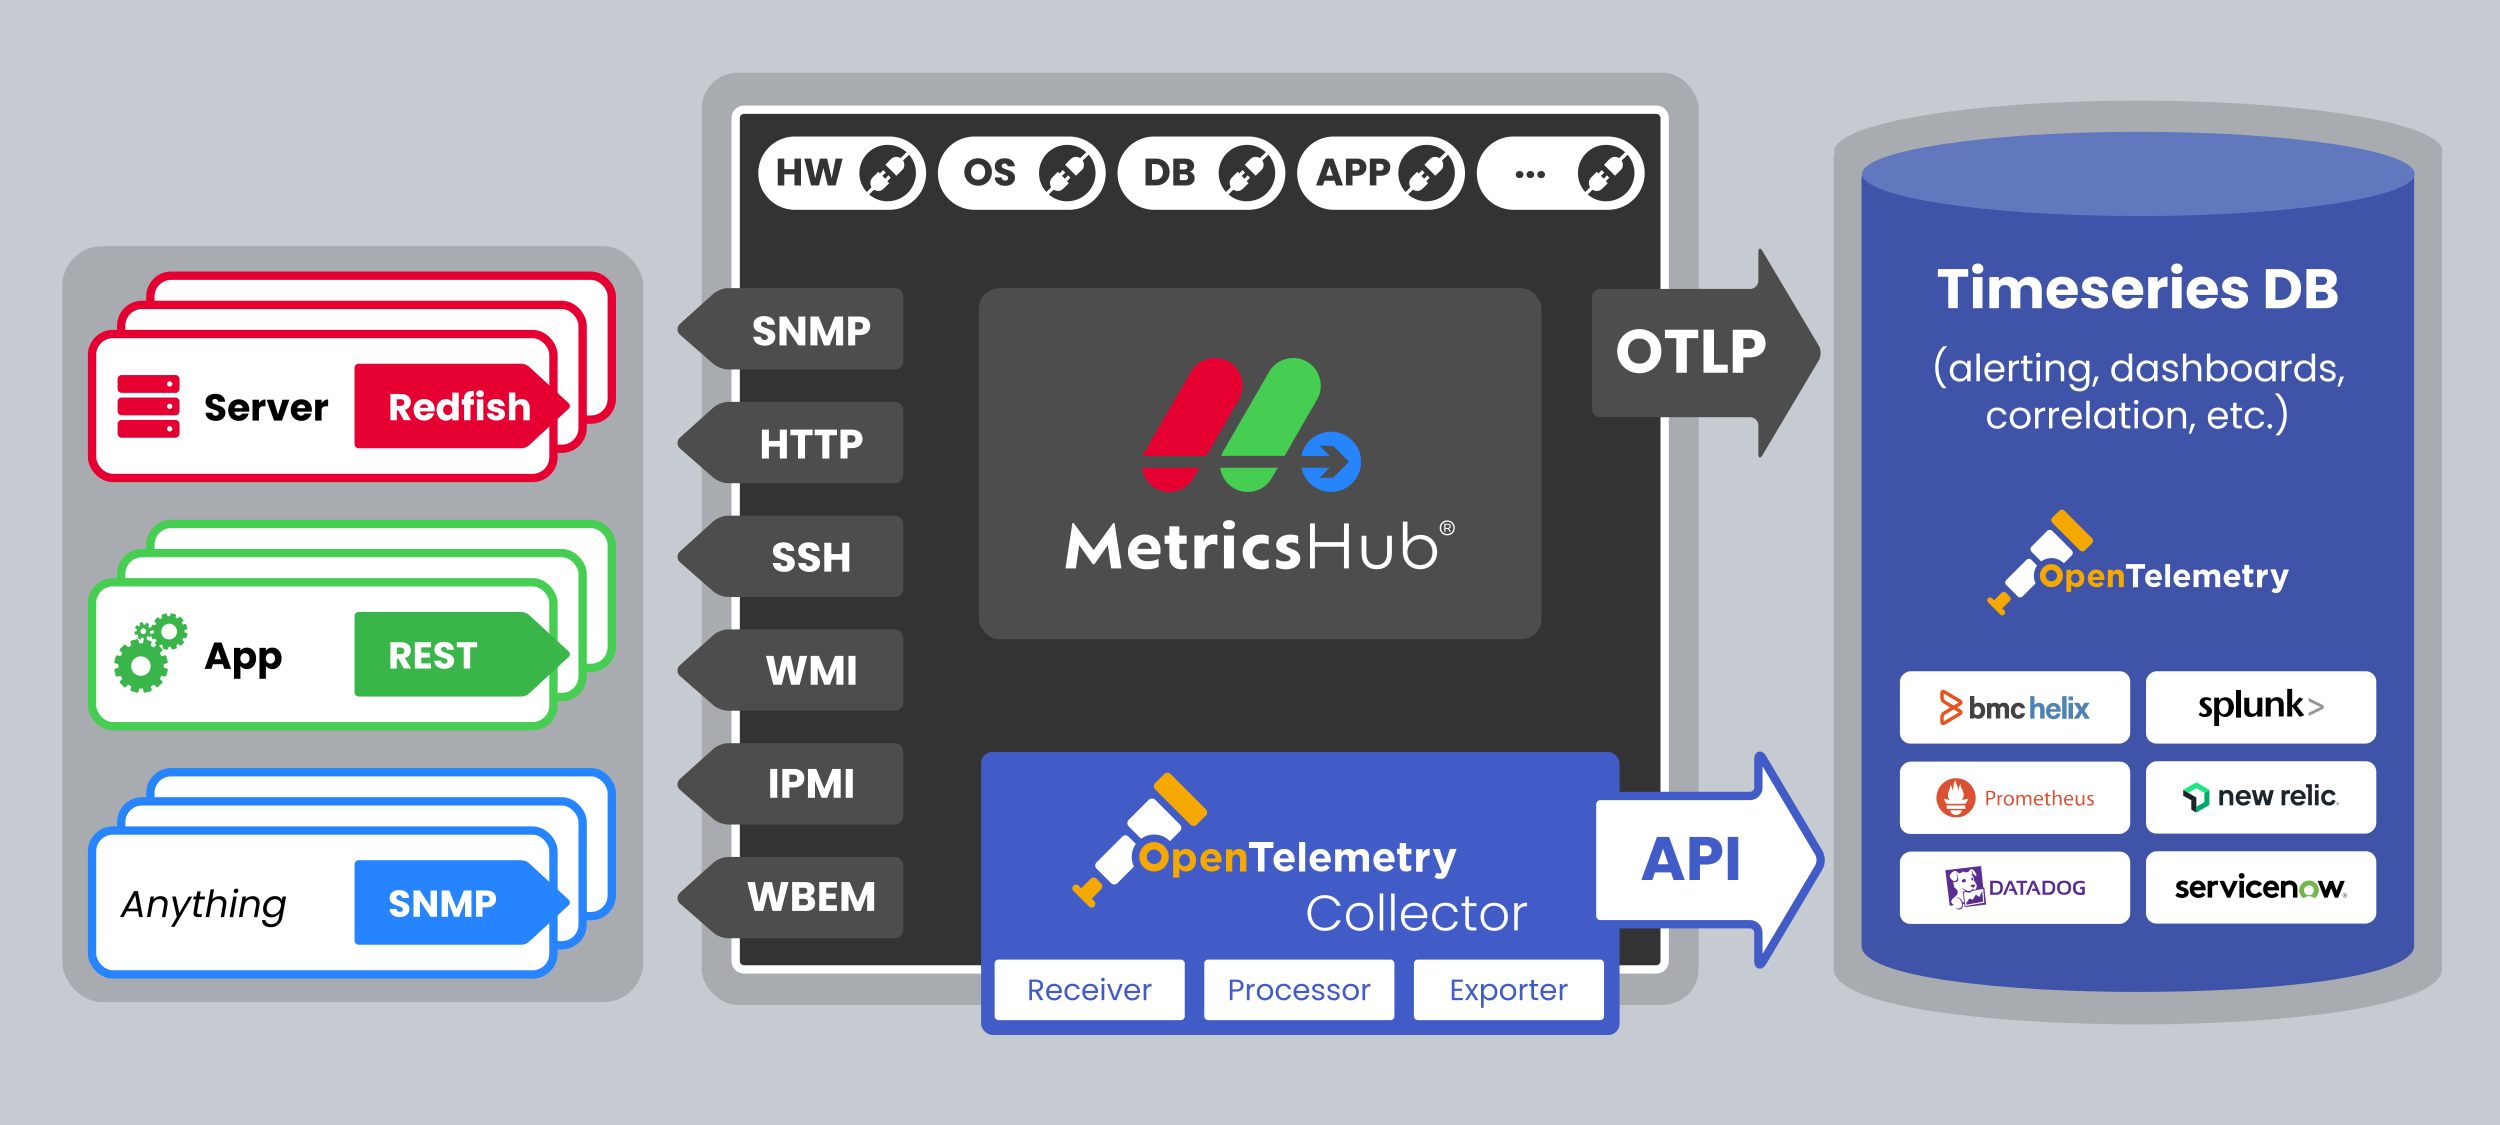 <svg xmlns="http://www.w3.org/2000/svg" xmlns:xlink="http://www.w3.org/1999/xlink" viewBox="0 0 600 270" xmlns:v="https://vecta.io/nano"><style><![CDATA[.d{fill:#fff}.e{fill:none}.f{stroke-miterlimit:10}.g{stroke-width:2}.h{fill:#333}.i{fill:#425cc7}.j{stroke:#2684ff}.k{stroke:#45ce52}.l{stroke:#e50031}.m{fill:#e50031}.n{fill:#4d4d4d}.o{fill-rule:evenodd}]]></style><path d="M0 0h600v270H0z" fill="#c5cbd1"/><g class="h"><rect x="14.95" y="59.09" width="139.43" height="181.43" rx="9.56" opacity=".2"/><rect x="168.4" y="17.44" width="239.27" height="223.75" rx="8.65" opacity=".2"/></g><rect x="36.09" y="185.33" width="110.74" height="34.54" rx="5" class="d"/><rect x="36.09" y="185.33" width="110.74" height="34.54" rx="5" class="e f g j"/><rect x="29.09" y="192.33" width="110.74" height="34.54" rx="5" class="d"/><rect x="29.09" y="192.33" width="110.74" height="34.54" rx="5" class="e f g j"/><rect x="36.09" y="125.75" width="110.74" height="34.54" rx="5" class="d"/><rect x="36.09" y="125.75" width="110.74" height="34.54" rx="5" class="e f g k"/><rect x="29.09" y="132.75" width="110.74" height="34.54" rx="5" class="d"/><rect x="29.09" y="132.75" width="110.74" height="34.54" rx="5" class="e f g k"/><rect x="36.09" y="66.17" width="110.74" height="34.54" rx="5" class="d"/><rect x="36.09" y="66.17" width="110.74" height="34.54" rx="5" class="e f g l"/><rect x="29.09" y="73.17" width="110.74" height="34.54" rx="5" class="d"/><rect x="29.09" y="73.17" width="110.74" height="34.54" rx="5" class="e f g l"/><rect x="22.09" y="80.17" width="110.74" height="34.54" rx="5" class="d"/><rect x="22.09" y="80.17" width="110.74" height="34.54" rx="5" class="e f g l"/><path d="M50.57 100.78c-.37-.15-.66-.37-.88-.67-.22-.29-.33-.65-.35-1.06h1.64a.8.8 0 0 0 .24.54.8.8 0 0 0 .54.18c.22 0 .41-.05.54-.16a.54.54 0 0 0 .2-.44c0-.16-.05-.29-.16-.39-.1-.1-.23-.19-.39-.25-.15-.07-.37-.14-.65-.22a7.1 7.1 0 0 1-1-.38 1.88 1.88 0 0 1-.67-.56c-.19-.25-.28-.57-.28-.96 0-.59.21-1.05.64-1.38s.98-.5 1.67-.5 1.26.17 1.68.5c.43.33.65.8.68 1.39h-1.67c-.01-.2-.09-.37-.23-.48-.14-.12-.31-.18-.53-.18-.19 0-.34.05-.45.15s-.17.24-.17.43c0 .2.1.36.29.48s.49.24.9.37c.41.14.74.27.99.4s.48.31.66.55c.19.24.28.55.28.93a1.78 1.78 0 0 1-.27.98c-.18.29-.45.53-.8.7s-.76.26-1.23.26-.88-.08-1.24-.23z"/><use xlink:href="#B"/><use xlink:href="#C"/><path d="M66.72,99.51l1.09-3.58h1.64l-1.78,5.02h-1.9l-1.78-5.02h1.65l1.09,3.58Z"/><use xlink:href="#B" x="15.03"/><use xlink:href="#C" x="15.03"/><rect x="22.09" y="139.75" width="110.74" height="34.54" rx="5" class="d"/><rect x="22.09" y="139.75" width="110.74" height="34.54" rx="5" class="e f g k"/><path d="M53.46 159.41H51.1l-.38 1.12h-1.61l2.29-6.32h1.78l2.29 6.32h-1.63l-.38-1.12zm-.4-1.19l-.78-2.31-.77 2.31h1.56zm5.26-2.57c.26-.14.57-.22.93-.22.41 0 .79.1 1.12.31s.6.51.8.9.29.84.29 1.36a3.06 3.06 0 0 1-.29 1.36c-.19.39-.46.7-.8.91s-.71.32-1.12.32c-.35 0-.66-.07-.92-.22-.27-.14-.48-.33-.63-.56v3.1h-1.54v-7.42h1.54v.71c.15-.23.36-.42.62-.57zm1.26 1.45c-.21-.22-.48-.33-.79-.33s-.57.11-.78.33-.32.53-.32.91.11.69.32.91.47.33.78.33a1.01 1.01 0 0 0 .78-.34c.22-.22.32-.53.32-.91s-.11-.69-.32-.91zm4.85-1.45c.26-.14.57-.22.93-.22.41 0 .79.1 1.12.31s.6.51.8.9.29.84.29 1.36a3.06 3.06 0 0 1-.29 1.36c-.19.39-.46.7-.8.91s-.71.32-1.12.32c-.35 0-.66-.07-.92-.22-.27-.14-.48-.33-.63-.56v3.1h-1.54v-7.42h1.54v.71c.15-.23.36-.42.62-.57zm1.26 1.45c-.21-.22-.48-.33-.79-.33s-.57.11-.78.33-.32.53-.32.91.11.69.32.91.47.33.78.33a1.01 1.01 0 0 0 .78-.34c.22-.22.32-.53.32-.91s-.11-.69-.32-.91z"/><rect x="22.09" y="199.33" width="110.74" height="34.54" rx="5" class="d"/><rect x="22.09" y="199.33" width="110.74" height="34.54" rx="5" class="e f g j"/><path d="M33.14 218.71H30.4l-.75 1.39h-.86l3.37-6.24h.94l1.16 6.24h-.86l-.25-1.39zm-.11-.64l-.58-3.2-1.71 3.2h2.29z"/><use xlink:href="#D"/><path d="M42.21 215.18l.84 3.98 2.24-3.98h.85l-4.25 7.25h-.85l1.4-2.38-1.12-4.88h.91zm5.11 3.58c-.02.09-.03.17-.03.23 0 .15.05.26.14.32.09.07.24.1.45.1h.6l-.13.69h-.74c-.39 0-.68-.08-.88-.22-.19-.15-.29-.4-.29-.74 0-.13.01-.26.04-.39l.51-2.91h-.63l.12-.67h.64l.22-1.24h.83l-.22 1.24h1.28l-.12.67h-1.29l-.51 2.91zm6.56-3.26c.3.27.45.67.45 1.18 0 .19-.02.37-.04.52l-.51 2.91h-.81l.5-2.79a2.58 2.58 0 0 0 .04-.4c0-.37-.1-.65-.3-.84s-.48-.29-.84-.29c-.43 0-.8.13-1.1.4s-.5.66-.59 1.18v-.02l-.49 2.75h-.82l1.18-6.66h.82l-.43 2.44a2.02 2.02 0 0 1 .78-.59c.32-.14.65-.21.99-.21.49 0 .89.14 1.19.41zm2.93-.32l-.87 4.93h-.82l.87-4.93h.82zm-.59-.94c-.09-.09-.13-.2-.13-.33 0-.18.07-.33.2-.46s.29-.19.46-.19c.14 0 .25.04.33.13a.47.47 0 0 1 .13.33c0 .18-.07.33-.2.46s-.29.19-.46.19c-.13 0-.24-.04-.33-.13z"/><use xlink:href="#D" x="22.08"/><path d="M67.08 215.37c.29.19.48.42.58.7l.16-.9h.83l-.89 5.04a2.79 2.79 0 0 1-.5 1.2c-.26.35-.58.62-.97.82s-.82.3-1.3.3c-.65 0-1.16-.15-1.54-.46s-.56-.72-.55-1.25h.82c.04.3.18.54.43.72s.57.27.97.27c.45 0 .84-.14 1.18-.42s.55-.68.64-1.19l.18-1.04a2.61 2.61 0 0 1-.85.72c-.35.19-.74.29-1.17.29-.38 0-.72-.08-1.02-.25-.29-.17-.52-.4-.69-.71s-.25-.66-.25-1.06c0-.18.02-.36.05-.55.09-.5.27-.95.54-1.33s.61-.68 1-.89.81-.31 1.26-.31.78.09 1.07.28zm.35 1.86c0-.44-.13-.78-.39-1.04-.26-.25-.59-.38-.99-.38-.31 0-.6.07-.88.22a1.96 1.96 0 0 0-.72.63c-.2.28-.33.6-.4.97-.02.13-.04.26-.04.41 0 .44.13.79.39 1.05.26.25.59.38.99.38.31 0 .6-.07.88-.22s.52-.36.72-.64.33-.6.4-.98c.02-.13.04-.26.04-.41z"/><path d="M126.93,147.55c-.4-.37-1.19-.68-1.74-.68h-39.1c-.55,0-1,.45-1,1v18.29c0,.55.45,1,1,1h39.1c.55,0,1.33-.3,1.74-.68l9.54-8.79c.4-.37.4-.98,0-1.36l-9.54-8.79Z" fill="#39b54a"/><path d="M126.93,207.13c-.4-.37-1.19-.68-1.74-.68h-39.1c-.55,0-1,.45-1,1v18.29c0,.55.45,1,1,1h39.1c.55,0,1.33-.3,1.74-.68l9.54-8.79c.4-.37.4-.98,0-1.36l-9.54-8.79Z" fill="#2684ff"/><g class="d"><path d="M96.91 160.45l-1.31-2.38h-.37v2.38h-1.54v-6.32h2.58c.5 0 .92.09 1.27.26s.61.41.79.71c.17.3.26.64.26 1.01a1.85 1.85 0 0 1-.36 1.12c-.24.33-.59.56-1.05.7l1.46 2.5H96.9zm-1.68-3.47h.95c.28 0 .49-.07.63-.21s.21-.33.21-.58-.07-.43-.21-.57-.35-.21-.63-.21h-.95v1.57zm5.87-1.62v1.28h2.06v1.19h-2.06v1.39h2.33v1.23h-3.87v-6.32h3.87v1.23h-2.33z"/><use xlink:href="#E"/><path d="M114.51,154.13v1.23h-1.67v5.08h-1.54v-5.08h-1.67v-1.23h4.89Z"/><use xlink:href="#E" x="-10.73" y="59.58"/><path d="M104.88 220.03h-1.54l-2.57-3.9v3.9h-1.54v-6.32h1.54l2.57 3.92v-3.92h1.54v6.32zm8.27-6.32v6.32h-1.54v-3.79l-1.41 3.79h-1.24l-1.42-3.8v3.8H106v-6.32h1.82l1.77 4.37 1.75-4.37h1.81zm5.67 3.04c-.17.3-.43.55-.77.73-.35.19-.78.28-1.3.28h-.95v2.27h-1.54v-6.32h2.49c.5 0 .93.09 1.28.26a1.71 1.71 0 0 1 .78.72 2.15 2.15 0 0 1 .26 1.05 1.98 1.98 0 0 1-.25 1zm-1.53-.42c.14-.14.22-.33.22-.58s-.07-.45-.22-.58c-.14-.14-.36-.21-.66-.21h-.84v1.58h.84c.29 0 .51-.07.66-.21z"/></g><path d="M126.93,87.97c-.4-.37-1.19-.68-1.74-.68h-39.1c-.55,0-1,.45-1,1v18.29c0,.55.45,1,1,1h39.1c.55,0,1.33-.3,1.74-.68l9.54-8.79c.4-.37.4-.98,0-1.36l-9.54-8.79Z" class="m"/><path d="M96.91 100.87l-1.31-2.38h-.37v2.38h-1.54v-6.32h2.58c.5 0 .92.09 1.27.26s.61.41.79.71c.17.3.26.64.26 1.01a1.85 1.85 0 0 1-.36 1.12c-.24.33-.59.56-1.05.7l1.46 2.5H96.9zm-1.68-3.48h.95c.28 0 .49-.07.63-.21s.21-.33.21-.58-.07-.43-.21-.57-.35-.21-.63-.21h-.95v1.57zm9.04 1.34h-3.48c.02.31.12.55.3.71.18.17.39.25.65.25.38 0 .65-.16.8-.49h1.64c-.08.33-.24.63-.45.89-.22.26-.49.47-.82.62s-.7.23-1.11.23c-.49 0-.93-.11-1.31-.32a2.29 2.29 0 0 1-.9-.9c-.22-.39-.32-.85-.32-1.37s.11-.98.32-1.37a2.17 2.17 0 0 1 .9-.9c.38-.21.83-.31 1.32-.31s.92.1 1.3.31.67.5.89.87c.21.38.32.82.32 1.32 0 .14 0 .29-.03.45zm-1.55-.86c0-.26-.09-.47-.27-.63s-.4-.23-.67-.23-.48.08-.65.23c-.18.15-.29.36-.33.64h1.93zm2.37-.88c.19-.39.46-.69.8-.9s.71-.31 1.12-.31c.33 0 .63.07.9.21s.49.32.64.56v-2.33h1.54v6.66h-1.54v-.72c-.14.24-.35.43-.62.58-.27.14-.58.22-.93.22a2.06 2.06 0 0 1-1.12-.32c-.33-.21-.6-.52-.8-.91-.19-.39-.29-.85-.29-1.36s.1-.97.29-1.36zm3.15.46c-.21-.22-.47-.33-.78-.33s-.57.11-.78.33-.32.52-.32.91.11.69.32.91.47.34.78.34.57-.11.78-.33.32-.53.32-.91-.11-.69-.32-.91zm5.5-.33h-.83v3.74h-1.54v-3.74h-.56v-1.28h.56v-.14c0-.62.18-1.09.53-1.41s.87-.48 1.56-.48h.25v1.3c-.29-.02-.5.02-.62.13-.12.1-.18.29-.18.55v.04h.83v1.28zm.83-2.03c-.17-.16-.26-.36-.26-.59a.81.81 0 0 1 .26-.6c.17-.16.39-.24.66-.24s.48.08.65.24.26.36.26.6-.09.43-.26.59-.39.24-.65.24-.49-.08-.66-.24zm1.43.76v5.02h-1.54v-5.02H116zm1.98 4.86c-.34-.15-.61-.36-.81-.62a1.56 1.56 0 0 1-.33-.88h1.52c.02.17.1.32.24.42.14.11.32.16.53.16.19 0 .34-.04.45-.11.1-.07.16-.17.16-.29 0-.14-.08-.25-.23-.32s-.39-.15-.73-.23c-.36-.08-.66-.17-.9-.27-.24-.09-.45-.24-.62-.44s-.26-.47-.26-.81c0-.29.08-.55.24-.79s.39-.42.7-.56.68-.21 1.1-.21c.63 0 1.13.16 1.49.47s.57.73.63 1.24h-1.42a.59.59 0 0 0-.23-.41c-.13-.1-.3-.15-.51-.15-.18 0-.32.04-.41.1-.1.07-.14.16-.14.28 0 .14.08.25.23.32s.39.14.72.22l.91.28a1.57 1.57 0 0 1 .62.45c.18.21.27.48.27.83 0 .29-.08.56-.25.79s-.4.41-.71.54-.67.2-1.08.2c-.44 0-.83-.08-1.17-.23zm8.63-4.35c.35.38.52.91.52 1.57v2.93h-1.53v-2.73c0-.34-.09-.6-.26-.78-.17-.19-.41-.28-.7-.28s-.53.09-.7.28-.26.45-.26.78v2.73h-1.54V94.2h1.54v2.31c.16-.22.37-.4.64-.53s.57-.2.91-.2c.58 0 1.04.19 1.39.57z" class="d"/><path d="M40.92 147.37l-.13.52a5.42 5.42 0 0 0-.57.01l-.14-.5c-.03-.12-.16-.19-.28-.16l-.87.24c-.12.03-.19.16-.16.28l.15.52c-.17.09-.33.18-.49.3l-.37-.36c-.09-.09-.23-.08-.32 0l-.63.64c-.09.09-.09.23 0 .32l.39.38a4.82 4.82 0 0 0-.27.5l-.5-.13a.22.22 0 0 0-.27.16l-.13.49s-.05-.01-.08 0l-.32.08c-.08.02-.17-.02-.21-.08l-.1-.13c-.05-.06-.06-.16-.02-.23l.17-.29c.04-.07.02-.16-.05-.19l-.45-.26c-.07-.04-.15-.02-.19.05l-.17.29c-.04.07-.13.11-.21.09l-.16-.02c-.08 0-.16-.07-.18-.15l-.08-.32c-.02-.07-.1-.12-.17-.1l-.5.13c-.08.02-.12.1-.1.17l.09.32c.02.08-.02.17-.08.21l-.13.1c-.06.05-.16.06-.23.02l-.29-.17c-.07-.04-.15-.02-.19.05l-.26.45c-.04.07-.02.15.05.19l.29.17c.07.04.11.13.09.21l-.02.16c0 .08-.07.16-.15.18l-.32.08c-.08.02-.12.1-.1.17l.13.5c.02.08.1.12.17.1l.32-.09c.08-.02.17.02.21.08l.1.13c.05.06.06.16.02.23l-.17.29c-.04.07-.02.15.05.19l.45.26c.07.04.15.02.19-.05l.17-.29c.04-.07.13-.11.21-.09l.16.02c.08 0 .16.07.18.15l.08.32a.38.38 0 0 0-.06.13l-.22.76c-.28-.02-.56-.02-.84 0l-.19-.74c-.05-.18-.23-.29-.4-.24l-1.29.33c-.18.05-.29.23-.24.41l.2.77c-.26.12-.5.26-.73.42l-.53-.55c-.13-.13-.34-.13-.47 0l-.95.93c-.13.13-.13.34 0 .47l.56.57c-.16.23-.3.48-.42.73l-.74-.21c-.18-.05-.36.05-.41.23l-.36 1.28c-.05.18.05.36.23.41l.76.22c-.02.28-.02.56 0 .84l-.74.19c-.18.05-.28.23-.24.4l.12.46h0l.21.83c.05.18.23.29.4.24l.77-.2c.12.26.26.5.42.73l-.55.53c-.13.13-.13.34 0 .47l.93.95c.13.13.34.13.47 0l.57-.56c.23.16.48.3.73.42l-.21.74c-.05.18.05.36.23.41l1.28.36c.18.05.36-.05.41-.23l.22-.76c.28.02.56.02.84 0l.19.74c.05.18.23.28.41.24l1.29-.33c.18-.05.28-.23.24-.4l-.2-.77a5.78 5.78 0 0 0 .73-.42l.53.55c.13.13.34.13.47 0l.95-.93c.13-.13.13-.34 0-.47l-.56-.57c.16-.23.3-.48.42-.73l.74.21c.18.05.36-.05.41-.23l.36-1.28c.05-.18-.05-.36-.23-.41l-.76-.22c.02-.28.02-.56 0-.84l.74-.19c.18-.05.28-.23.24-.4l-.17-.68h0l-.15-.6c-.05-.18-.23-.29-.4-.24l-.77.2c-.12-.26-.26-.5-.42-.73l.55-.53c.13-.13.13-.34 0-.47l-.68-.7s.02-.01.03-.02l.38-.38a4.82 4.82 0 0 0 .5.27l-.13.51a.22.22 0 0 0 .16.27l.31.08h0l.56.14a.22.22 0 0 0 .27-.16l.13-.52.57-.01.14.5c.03.12.16.19.28.16l.87-.24c.12-.03.19-.16.16-.28l-.15-.52c.17-.09.33-.19.49-.3l.37.36c.09.09.23.09.32 0l.63-.64c.09-.09.09-.23 0-.32l-.39-.38a4.82 4.82 0 0 0 .27-.5l.5.13a.22.22 0 0 0 .27-.16l.22-.87a.22.22 0 0 0-.16-.27l-.52-.13-.02-.57.5-.14c.12-.03.19-.16.16-.28l-.24-.87c-.03-.12-.16-.19-.28-.16l-.52.14c-.09-.17-.19-.33-.3-.49l.36-.37c.09-.09.09-.23 0-.32l-.64-.63c-.09-.09-.23-.08-.32 0l-.38.39a3.46 3.46 0 0 0-.5-.27l.13-.5a.22.22 0 0 0-.16-.27l-.46-.12h0l-.41-.1c-.12-.03-.25.04-.28.16zm-4.84 11.92c.32 1.25-.44 2.53-1.69 2.84-1.25.32-2.52-.44-2.84-1.69s.44-2.52 1.69-2.84 2.52.44 2.84 1.69zm6.34-7.24a1.89 1.89 0 0 1-2.3 1.36c-.03 0-.07-.02-.1-.03-.04-.01-.08-.03-.12-.04-.02 0-.04-.01-.05-.02-.04-.02-.08-.03-.12-.05-.02 0-.03-.02-.05-.03-.04-.02-.08-.04-.11-.07-.01 0-.03-.02-.04-.03-.04-.02-.07-.05-.11-.08-.01 0-.02-.02-.04-.03-.03-.03-.07-.06-.1-.09l-.03-.03c-.03-.03-.06-.06-.09-.1-.01-.01-.02-.03-.03-.04-.03-.03-.05-.07-.08-.1-.01-.01-.02-.03-.03-.04l-.07-.1c0-.02-.02-.03-.03-.05-.02-.04-.04-.07-.05-.11 0-.02-.02-.04-.02-.06-.01-.04-.03-.07-.04-.11 0-.02-.01-.04-.02-.07l-.03-.11c0-.02 0-.05-.02-.07 0-.03-.01-.07-.02-.1v-.09-.1-.09-.09c0-.04 0-.07.01-.11v-.07c0-.06.02-.12.04-.19.02-.06.03-.12.06-.18 0-.03.02-.05.03-.08s.02-.06.04-.09c.01-.03.03-.06.05-.08.01-.03.03-.05.04-.08.02-.03.04-.05.05-.08.02-.02.03-.05.05-.07.02-.03.04-.05.06-.08.02-.02.03-.04.05-.06l.07-.07.06-.06c.02-.02.05-.04.08-.06.02-.02.04-.03.06-.05l.09-.06c.02-.01.04-.03.06-.04.03-.02.06-.03.09-.05l.06-.03c.03-.02.07-.03.1-.04.02 0 .04-.02.06-.03.04-.01.07-.02.11-.04.02 0 .04-.01.06-.02l.12-.03c.02 0 .04 0 .06-.01a.5.5 0 0 0 .12-.02h.06.12.06.13.06c.04 0 .09.01.13.02.03 0 .07.01.1.02a1.89 1.89 0 0 1 1.36 2.3zm-5.52-.67c-.01.19 0 .38.01.57l-.5.14-.1.06-.28-.16c-.07-.04-.11-.13-.09-.21l.02-.16c0-.08.07-.16.15-.18l.32-.08s.07-.04.09-.08l.37.1zm-2.87.7c-.33-.19-.44-.61-.24-.93.19-.33.61-.44.94-.24.33.19.44.61.24.94-.19.33-.61.43-.93.24zm3.54 2.68s-.08.04-.12.07l-.57.56c-.23-.16-.48-.3-.73-.42l.21-.74c.05-.18-.06-.36-.23-.41l-1-.28h.05c.07-.03.12-.11.1-.18l-.09-.32c-.02-.08.02-.17.08-.21l.13-.1c.06-.05.16-.06.23-.02l.29.17c.07.04.15.02.19-.05l.18-.31.21.74c.03.12.16.19.28.16l.52-.14c.09.17.19.33.3.49l-.37.37c-.09.09-.08.23 0 .32l.33.32z" fill="#39b54a"/><g class="m"><use xlink:href="#F"/><path d="M29.22 95.4c-.55 0-1 .45-1 1v2.28c0 .55.45 1 1 1h12.87c.55 0 1-.45 1-1V96.4c0-.55-.45-1-1-1H29.22zm11.5 2.77c-.35 0-.64-.29-.64-.64s.29-.64.64-.64.64.29.64.64-.29.64-.64.64z"/><use xlink:href="#F" y="10.77"/></g><use xlink:href="#G" class="h"/><use xlink:href="#G" stroke="#fff" class="e f g"/><g class="n"><path d="M216.79 195.89c0 1.1-.9 2-2 2h-40.06c-1.1 0-2.68-.59-3.51-1.32l-8-6.99c-.83-.72-.84-1.92-.02-2.65l8.03-7.22c.82-.74 2.39-1.34 3.49-1.34h40.06c1.1 0 2 .9 2 2v15.51zm0-109.22c0 1.1-.9 2-2 2h-40.06c-1.1 0-2.68-.59-3.51-1.32l-8-6.99c-.83-.72-.84-1.92-.02-2.65l8.03-7.22c.82-.74 2.39-1.34 3.49-1.34h40.06c1.1 0 2 .9 2 2v15.51z"/><path d="M216.79 113.97c0 1.1-.9 2-2 2h-40.06c-1.1 0-2.68-.59-3.51-1.32l-8-6.99c-.83-.72-.84-1.92-.02-2.65l8.03-7.22c.82-.74 2.39-1.34 3.49-1.34h40.06c1.1 0 2 .9 2 2v15.51zm0 27.31c0 1.1-.9 2-2 2h-40.06c-1.1 0-2.68-.59-3.51-1.32l-8-6.99c-.83-.72-.84-1.92-.02-2.65l8.03-7.22c.82-.74 2.39-1.34 3.49-1.34h40.06c1.1 0 2 .9 2 2v15.51zm0 27.3c0 1.1-.9 2-2 2h-40.06c-1.1 0-2.68-.59-3.51-1.32l-8-6.99c-.83-.72-.84-1.92-.02-2.65l8.03-7.22c.82-.74 2.39-1.34 3.49-1.34h40.06c1.1 0 2 .9 2 2v15.51z"/></g><g class="d"><use xlink:href="#H"/><path d="M193.28 82.89h-1.69l-2.82-4.27v4.27h-1.69v-6.93h1.69l2.82 4.29v-4.29h1.69v6.93zm9.07-6.92v6.93h-1.69v-4.15l-1.55 4.15h-1.36l-1.56-4.16v4.16h-1.69v-6.93h1.99l1.94 4.8 1.92-4.8h1.98zm6.22 3.33c-.18.33-.47.6-.85.8s-.86.31-1.42.31h-1.05v2.49h-1.69v-6.93h2.73c.55 0 1.02.1 1.4.29s.67.45.86.79a2.31 2.31 0 0 1 .29 1.15 2.17 2.17 0 0 1-.28 1.1zm-1.68-.46c.16-.15.24-.37.24-.64s-.08-.49-.24-.64-.4-.23-.72-.23h-.92v1.74h.92c.32 0 .56-.08.72-.23zm-18.04 24.27v6.93h-1.69v-2.85h-2.62v2.85h-1.69v-6.93h1.69v2.71h2.62v-2.71h1.69zm6.2 0v1.35h-1.84v5.58h-1.69v-5.58h-1.84v-1.35h5.36zm5.83 0v1.35h-1.84v5.58h-1.69v-5.58h-1.84v-1.35h5.36zm5.85 3.33c-.18.33-.47.6-.85.8s-.86.31-1.42.31h-1.05v2.49h-1.69v-6.93h2.73c.55 0 1.02.1 1.4.29s.67.45.86.79a2.31 2.31 0 0 1 .29 1.15 2.17 2.17 0 0 1-.28 1.1zm-1.67-.46c.16-.15.24-.37.24-.64s-.08-.49-.24-.64-.4-.23-.72-.23h-.92v1.74h.92c.32 0 .56-.08.72-.23z"/><use xlink:href="#H" x="4.68" y="54.3"/><use xlink:href="#H" x="10.75" y="54.3"/><path d="M203.83 130.26v6.93h-1.69v-2.85h-2.62v2.85h-1.69v-6.93h1.69v2.71h2.62v-2.71h1.69zm-10.1 27.15l-1.81 6.93h-2.04l-1.1-4.56-1.15 4.56h-2.04l-1.76-6.93h1.81l1 5.04 1.23-5.04h1.86l1.18 5.04 1.01-5.04h1.82zm8.69 0v6.93h-1.69v-4.15l-1.55 4.15h-1.36l-1.56-4.16v4.16h-1.69v-6.93h1.99l1.94 4.8 1.92-4.8h1.98zm2.9 0v6.93h-1.69v-6.93h1.69zm-18.78 27.14v6.93h-1.69v-6.93h1.69zm6.23 3.33c-.18.33-.47.6-.85.8s-.86.31-1.42.31h-1.05v2.49h-1.69v-6.93h2.73c.55 0 1.02.1 1.4.29s.67.45.86.79a2.31 2.31 0 0 1 .29 1.15 2.17 2.17 0 0 1-.28 1.1zm-1.68-.46c.16-.15.24-.37.24-.64s-.08-.49-.24-.64-.4-.23-.72-.23h-.92v1.74h.92c.32 0 .56-.08.72-.23zm10.67-2.87v6.93h-1.69v-4.15l-1.55 4.15h-1.36l-1.56-4.16v4.16h-1.69v-6.93h1.99l1.94 4.8 1.92-4.8h1.98zm2.91 0v6.93h-1.69v-6.93h1.69z"/></g><path d="M216.79,223.19c0,1.1-.9,2-2,2h-40.06c-1.1,0-2.68-.59-3.51-1.32l-8-6.99c-.83-.72-.84-1.92-.02-2.65l8.03-7.22c.82-.74,2.39-1.34,3.49-1.34h40.06c1.1,0,2,.9,2,2v15.51Z" class="n"/><path d="M189.26 211.7l-1.81 6.93h-2.04l-1.1-4.56-1.15 4.56h-2.04l-1.76-6.93h1.81l1 5.04 1.23-5.04h1.86l1.18 5.04 1.01-5.04h1.82zm6.01 3.97c.24.31.37.67.37 1.07 0 .58-.2 1.04-.61 1.38-.4.34-.97.51-1.69.51h-3.23v-6.93h3.12c.7 0 1.25.16 1.65.48s.6.76.6 1.31c0 .41-.11.75-.32 1.02s-.5.46-.85.56c.4.08.72.28.97.6zm-3.47-1.17h1.1c.28 0 .49-.06.64-.18s.22-.3.22-.54-.07-.42-.22-.54-.36-.19-.64-.19h-1.1v1.45zm1.9 2.57c.15-.13.23-.31.23-.56s-.08-.43-.24-.57-.38-.21-.67-.21h-1.22v1.53h1.24c.28 0 .5-.06.66-.19zm4.6-4.02v1.4h2.26v1.3h-2.26v1.52h2.56v1.35h-4.24v-6.93h4.24v1.35h-2.56zm11.5-1.35v6.93h-1.69v-4.15l-1.55 4.15h-1.36l-1.56-4.16v4.16h-1.69v-6.93h1.99l1.94 4.8 1.92-4.8h1.98z" class="d"/><g class="n"><path d="M436.53,86.45c.56-.95.56-2.49,0-3.44l-13.5-22.71c-.56-.95-1.02-.82-1.02.28v6.76c0,1.1-.9,2-2,2h-35.92c-1.1,0-2,.9-2,2v26.79c0,1.1.9,2,2,2h35.92c1.1,0,2,.9,2,2v6.76c0,1.1.46,1.23,1.02.28l13.5-22.71Z"/><rect x="234.9" y="69.16" width="135.08" height="84.25" rx="4.95"/></g><path d="M266.68 136.42l-.81-5.59-3.2 4.58h-.39l-3.27-4.61-.81 5.62h-2.49l1.67-10.9h.3l4.79 6.51 4.71-6.51h.3l1.67 10.9h-2.49zm11.77-3.39h-5.49c.24 1.08 1.11 1.66 2.53 1.66 1.12 0 1.96-.26 2.55-.58l.03 1.91c-.76.46-1.81.62-2.85.62-2.74 0-4.52-1.7-4.52-4.18 0-2.33 1.73-4.18 4.05-4.18 2.15 0 3.79 1.51 3.79 3.89 0 .37-.04.66-.09.85zm-5.49-1.31h3.44c-.06-.94-.72-1.51-1.67-1.51s-1.57.59-1.77 1.51zm10.09-1.21v2.95c0 .63.35 1.02.99 1.02.24 0 .59-.06.76-.14v2.07c-.24.13-.73.23-1.21.23-1.83 0-2.94-1.15-2.94-3.11v-3.02h-1.14v-1.99h1.14v-2.2h2.39v2.2h1.76v1.99h-1.76zm9.12-2.11v2.39c-.26-.12-.59-.22-.99-.22-1.15 0-2.04.68-2.04 2.03v3.82h-2.48v-7.89h2.22v1.53c.37-1.08 1.35-1.76 2.53-1.76.27 0 .56.04.76.1zm1.34-2.46c0-.72.58-1.11 1.45-1.11s1.44.39 1.44 1.11-.55 1.09-1.44 1.09-1.45-.39-1.45-1.09zm.24 2.59h2.4v7.89h-2.4v-7.89zm4.47 3.93c0-2.3 1.81-4.16 4.54-4.16.63 0 1.31.14 1.73.35l-.03 2.07c-.29-.14-.79-.32-1.48-.32-1.5 0-2.38.91-2.38 2.06s.88 2.1 2.38 2.1c.69 0 1.2-.19 1.48-.32l.03 2.06c-.4.2-1.09.35-1.74.35-2.72 0-4.52-1.84-4.52-4.19zm8.07 3.6v-1.94c.42.35 1.25.63 2.06.63.98 0 1.37-.4 1.37-.75s-.23-.58-.81-.81l-.85-.35c-1.14-.46-1.77-1.07-1.77-2.1 0-1.35 1.32-2.45 3.46-2.45.73 0 1.48.17 1.81.36v1.93c-.37-.23-.94-.4-1.6-.4-.78 0-1.22.27-1.22.65 0 .3.17.46.68.66l.79.33c1.28.5 1.86 1.14 1.86 2.25 0 1.35-1.24 2.58-3.47 2.58-1.02 0-1.87-.26-2.3-.59zm17.44-10.44v10.8h-1.18v-5.21h-6.97v5.21h-1.18v-10.8h1.18v4.49h6.97v-4.49h1.18zm3.05 7.21v-4.26h1.15v4.33c0 1.63.89 2.69 2.49 2.69s2.48-1.05 2.48-2.69v-4.33h1.15v4.26c0 2.36-1.37 3.79-3.63 3.79s-3.64-1.44-3.64-3.79zm18.14-.37c0 2.38-1.77 4.16-4.15 4.16s-4.09-1.77-4.09-4.22v-7.21h1.11v4.97c.63-1.09 1.76-1.79 3.17-1.79 2.29 0 3.96 1.76 3.96 4.09zm-1.12.04c0-1.8-1.25-3.11-2.99-3.11s-3.05 1.32-3.05 3.12 1.28 3.11 3.05 3.11 2.99-1.32 2.99-3.12z" class="d"/><g class="m"><path d="M274.08 112.25c.25 1.99 1.4 3.86 3.27 4.93h0a6.67 6.67 0 0 0 9.08-2.43l1.44-2.5h-13.79z"/><use xlink:href="#I"/></g><g fill="#45ce52"><path d="M292.87 112.25c.25 1.99 1.4 3.86 3.27 4.93h0a6.67 6.67 0 0 0 9.08-2.43l1.44-2.5h-13.79z"/><use xlink:href="#I" x="18.78"/></g><path d="M319.44,103.6c-3.51,0-6.44,2.5-7.09,5.82h6.76l-2.42-2.42h3.25l3.83,3.83-3.83,3.83h-3.25l2.42-2.42h-6.76c.66,3.32,3.58,5.82,7.09,5.82,3.99,0,7.23-3.24,7.23-7.23s-3.24-7.23-7.23-7.23Z" fill="#2684ff"/><path d="M349.15,126.69c0,1-.77,1.79-1.82,1.79s-1.81-.79-1.81-1.79.78-1.8,1.81-1.8,1.82.8,1.82,1.8ZM348.83,126.69c0-.84-.64-1.48-1.49-1.48s-1.48.63-1.48,1.48.64,1.47,1.48,1.47,1.49-.62,1.49-1.47ZM347.75,126.88l.48.72h-.31l-.44-.67c-.08,0-.15.02-.23.02-.14,0-.24-.02-.34-.03v.69h-.28v-1.91h.83c.47,0,.73.23.73.59,0,.3-.17.51-.45.6ZM347.26,126.73c.47,0,.66-.14.66-.44,0-.24-.15-.37-.52-.37h-.47v.78c.09.02.2.03.34.03Z" class="d"/><rect x="235.46" y="180.46" width="153.24" height="67.94" rx="2.74" class="i"/><path d="M314.33 216.9c.36-.65.85-1.16 1.48-1.52a4.1 4.1 0 0 1 2.09-.55c.94 0 1.74.22 2.41.67.67.44 1.15 1.07 1.46 1.88h-.98c-.24-.57-.61-1.01-1.1-1.33s-1.09-.48-1.78-.48c-.62 0-1.17.14-1.66.43s-.88.7-1.16 1.24-.42 1.17-.42 1.88.14 1.34.42 1.87c.28.54.67.95 1.16 1.24s1.05.43 1.66.43c.7 0 1.29-.16 1.78-.47.49-.32.86-.75 1.1-1.31h.98c-.3.8-.79 1.42-1.46 1.86s-1.47.66-2.4.66a4.03 4.03 0 0 1-2.09-.55c-.62-.36-1.12-.87-1.48-1.52s-.54-1.38-.54-2.21.18-1.56.54-2.21zm10.3 6.09a2.99 2.99 0 0 1-1.16-1.18c-.28-.51-.43-1.1-.43-1.78s.14-1.27.43-1.78a3.04 3.04 0 0 1 1.18-1.18c.5-.28 1.05-.41 1.67-.41s1.17.14 1.67.41a3.04 3.04 0 0 1 1.18 1.18c.28.51.43 1.1.43 1.78s-.14 1.26-.43 1.78c-.29.51-.68.91-1.19 1.18-.5.28-1.06.41-1.68.41s-1.17-.14-1.66-.41zm2.86-.61a2.18 2.18 0 0 0 .89-.89c.23-.4.34-.88.34-1.46s-.11-1.06-.34-1.46a2.18 2.18 0 0 0-.89-.89c-.37-.2-.77-.29-1.2-.29s-.83.1-1.2.29c-.37.2-.66.49-.88.89s-.33.88-.33 1.46.11 1.06.33 1.46.51.69.88.89a2.41 2.41 0 0 0 1.19.29c.43 0 .83-.1 1.2-.29zm4.48-7.95v8.88h-.84v-8.88h.84zm2.74 0v8.88h-.84v-8.88h.84zm7.82 5.93h-5.44c.02.5.14.92.36 1.27s.5.62.85.8.74.27 1.15.27c.54 0 1-.13 1.37-.4.37-.26.62-.62.74-1.07h.89a2.78 2.78 0 0 1-1.03 1.57c-.52.4-1.18.61-1.97.61-.62 0-1.17-.14-1.66-.41-.49-.28-.87-.67-1.15-1.18s-.41-1.1-.41-1.78.14-1.28.41-1.79a2.88 2.88 0 0 1 1.14-1.18c.49-.27 1.04-.41 1.67-.41s1.17.14 1.64.41.83.64 1.08 1.1.38.97.38 1.53l-.02.66zm-1.12-1.93c-.2-.34-.48-.6-.83-.78s-.74-.26-1.15-.26c-.62 0-1.16.2-1.6.6s-.68.96-.73 1.69h4.61c0-.49-.09-.9-.29-1.25zm2.7-.18a2.92 2.92 0 0 1 1.13-1.18c.48-.28 1.03-.41 1.64-.41.81 0 1.47.2 2 .6s.86.94 1.01 1.63h-.9c-.11-.47-.35-.84-.73-1.11-.37-.27-.83-.4-1.39-.4-.44 0-.84.1-1.19.3s-.63.5-.83.89c-.2.4-.31.88-.31 1.46s.1 1.06.31 1.46c.2.4.48.7.83.9s.75.3 1.19.3c.55 0 1.01-.13 1.39-.4.37-.27.61-.64.73-1.12h.9a2.74 2.74 0 0 1-1.02 1.62c-.53.41-1.19.61-1.99.61-.62 0-1.16-.14-1.64-.41a2.92 2.92 0 0 1-1.13-1.18c-.27-.51-.41-1.1-.41-1.78s.14-1.27.41-1.78zm8.42-.78v4.07c0 .4.08.68.23.83s.42.23.8.23h.77v.72h-.9c-.59 0-1.03-.14-1.32-.41-.29-.28-.43-.73-.43-1.36v-4.07h-.91v-.71h.91v-1.64h.85v1.64h1.8v.71h-1.8zm4.39 5.52a2.99 2.99 0 0 1-1.16-1.18c-.28-.51-.43-1.1-.43-1.78s.14-1.27.43-1.78a3.04 3.04 0 0 1 1.18-1.18c.5-.28 1.05-.41 1.67-.41s1.17.14 1.67.41a3.04 3.04 0 0 1 1.18 1.18c.28.51.43 1.1.43 1.78s-.14 1.26-.43 1.78c-.29.51-.68.91-1.19 1.18-.5.28-1.06.41-1.68.41s-1.17-.14-1.66-.41zm2.86-.61a2.18 2.18 0 0 0 .89-.89c.23-.4.34-.88.34-1.46s-.11-1.06-.34-1.46a2.18 2.18 0 0 0-.89-.89c-.37-.2-.77-.29-1.2-.29s-.83.1-1.2.29c-.37.2-.66.49-.88.89s-.33.88-.33 1.46.11 1.06.33 1.46.51.69.88.89a2.41 2.41 0 0 0 1.19.29c.43 0 .83-.1 1.2-.29zm5.32-5.41c.38-.22.85-.34 1.4-.34v.88h-.23c-.61 0-1.1.16-1.46.49-.37.33-.55.88-.55 1.64v3.66h-.84v-6.55h.84v1.16c.18-.41.47-.72.85-.95z" class="d"/><path d="M274.47 203.13a3.54 3.54 0 0 0 0 5 3.54 3.54 0 0 0 5 0 3.54 3.54 0 0 0 0-5 3.54 3.54 0 0 0-5 0h0zm3.74 3.73a1.75 1.75 0 0 1-2.47 0 1.75 1.75 0 0 1 0-2.47 1.75 1.75 0 0 1 2.47 0 1.75 1.75 0 0 1 0 2.47zm3.35-3.02h1.48v.75c.36-.49.86-.85 1.62-.85 1.22 0 2.38.95 2.38 2.7v.02c0 1.75-1.14 2.7-2.38 2.7-.79 0-1.27-.36-1.62-.78v2.24h-1.48v-6.77h0zm4 2.63v-.02c0-.87-.59-1.44-1.27-1.44s-1.27.58-1.27 1.44v.02c0 .87.58 1.44 1.27 1.44s1.27-.57 1.27-1.44zm2.53.01v-.02c0-1.48 1.06-2.71 2.57-2.71 1.74 0 2.53 1.35 2.53 2.82 0 .11 0 .25-.02.39h-3.62c.14.67.61 1.02 1.27 1.02.49 0 .85-.15 1.27-.53l.84.75c-.48.6-1.18.97-2.12.97-1.57 0-2.72-1.1-2.72-2.69zm3.66-.45c-.08-.66-.47-1.1-1.1-1.1s-1.01.43-1.12 1.1h2.22zm2.5-2.19h1.51v.76c.35-.44.79-.85 1.56-.85 1.14 0 1.8.76 1.8 1.97v3.44h-1.51v-2.97c0-.72-.34-1.08-.92-1.08s-.94.37-.94 1.08v2.97h-1.51v-5.32h0zm-14.84-18.08l-2.16 2.16a1.1 1.1 0 0 0 0 1.54l8.45 8.45a1.1 1.1 0 0 0 1.54 0l2.16-2.16a1.1 1.1 0 0 0 0-1.54l-8.45-8.45a1.1 1.1 0 0 0-1.54 0zm-15.15 27.64c.39-.39.39-1.01 0-1.4l-1.1-1.1c-.39-.39-1.01-.39-1.4 0l-2.27 2.27-.62-.62c-.34-.34-.91-.34-1.25 0s-.34.91 0 1.25l3.75 3.75c.34.34.91.34 1.25 0s.34-.91 0-1.25l-.62-.62 2.27-2.27z" fill="#f5a800"/><g class="d"><path d="M275.7 191.96l-4.81 4.81c-.42.42-.42 1.13 0 1.56l2.97 2.97a5.37 5.37 0 0 1 6.93.57l2.4-2.4c.42-.42.42-1.13 0-1.56l-5.93-5.93c-.43-.43-1.13-.43-1.56 0h0zm-3.09 10.59l-1.76-1.76c-.41-.41-1.09-.41-1.49 0l-6.19 6.19c-.41.41-.41 1.09 0 1.49l3.5 3.5c.41.41 1.09.41 1.49 0l3.98-3.98a5.42 5.42 0 0 1 .46-5.45h0zm29.3.97h-2.15v-1.44h5.86v1.44h-2.15v5.64h-1.56v-5.64zm3.73 2.95v-.02c0-1.48 1.06-2.71 2.57-2.71 1.74 0 2.53 1.35 2.53 2.82 0 .11 0 .25-.02.39h-3.62c.14.67.61 1.02 1.27 1.02.49 0 .85-.15 1.27-.53l.84.75c-.48.6-1.18.97-2.12.97-1.57 0-2.72-1.1-2.72-2.69h0zm3.66-.44c-.08-.66-.47-1.1-1.1-1.1s-1.01.43-1.12 1.1h2.22zm2.48-3.94h1.47v7.07h-1.47v-7.07zm2.52 4.39v-.02c0-1.48 1.06-2.71 2.57-2.71 1.74 0 2.53 1.35 2.53 2.82 0 .11 0 .25-.02.39h-3.62c.14.67.61 1.02 1.27 1.02.49 0 .85-.15 1.27-.53l.84.75c-.48.6-1.18.97-2.12.97-1.56 0-2.72-1.1-2.72-2.69h0zm3.68-.44c-.08-.66-.47-1.1-1.1-1.1s-1.01.43-1.12 1.1h2.22zm2.48-2.2h1.51v.76c.35-.44.8-.85 1.57-.85.69 0 1.22.31 1.49.84.46-.55 1.02-.84 1.75-.84 1.12 0 1.79.67 1.79 1.95v3.46h-1.51v-2.97c0-.72-.32-1.08-.88-1.08s-.92.37-.92 1.08v2.97h-1.51v-2.97c0-.72-.32-1.08-.88-1.08s-.92.37-.92 1.08v2.97h-1.51v-5.32h0zm9.16 2.63v-.02c0-1.48 1.06-2.71 2.57-2.71 1.74 0 2.53 1.35 2.53 2.82 0 .11 0 .25-.02.39h-3.62c.14.67.61 1.02 1.27 1.02.49 0 .85-.15 1.27-.53l.84.75c-.48.6-1.18.97-2.12.97-1.57 0-2.72-1.1-2.72-2.69h0zm3.66-.44c-.08-.66-.47-1.1-1.1-1.1s-1.01.43-1.12 1.1h2.22zm2.66 1.52v-2.54h-.64v-1.3h.64v-1.37h1.52v1.37h1.27v1.3h-1.26v2.29c0 .35.15.52.49.52.28 0 .53-.07.75-.19v1.22a2.24 2.24 0 0 1-1.2.31c-.93 0-1.57-.37-1.57-1.61h0zm3.93-3.74h1.53v1.09c.31-.75.81-1.23 1.72-1.19v1.61h-.08c-1.02 0-1.64.61-1.64 1.91v1.99h-1.53v-5.4h0zm8.11-.06h1.62l-2.12 5.65c-.42 1.12-.88 1.54-1.81 1.54-.57 0-.98-.14-1.39-.38l.52-1.13c.21.12.46.22.67.22.26 0 .42-.08.55-.36l-2.16-5.53h1.65l1.26 3.75 1.21-3.75h0z"/><rect x="238.71" y="230.3" width="45.63" height="14.53" rx=".91"/></g><g class="i"><path d="M249.63 240.03l-1.17-2.01h-.78v2.01h-.64v-4.93h1.59c.37 0 .69.06.94.19.26.13.45.3.58.52s.19.46.19.74a1.49 1.49 0 0 1-.29.9c-.2.26-.49.43-.88.52l1.24 2.06h-.77zm-1.95-2.53h.95c.35 0 .61-.09.78-.26s.26-.4.26-.69-.09-.52-.26-.68-.43-.24-.79-.24h-.95v1.87zm7.16.84h-3.1c.02.38.15.68.39.89a1.28 1.28 0 0 0 .87.32c.28 0 .51-.06.7-.19s.32-.3.39-.52h.69c-.1.37-.31.67-.62.91-.31.23-.7.35-1.16.35-.37 0-.7-.08-.99-.25a1.76 1.76 0 0 1-.68-.7c-.17-.3-.25-.66-.25-1.06s.08-.75.24-1.05.39-.53.67-.7c.29-.16.62-.24 1-.24a1.95 1.95 0 0 1 .98.24 1.59 1.59 0 0 1 .65.66c.15.28.23.6.23.95 0 .12 0 .25-.02.39zm-.8-1.16a1.06 1.06 0 0 0-.44-.4 1.38 1.38 0 0 0-.62-.14c-.33 0-.6.1-.83.31s-.36.5-.39.86h2.45c0-.25-.05-.46-.16-.63z"/><use xlink:href="#J"/><path d="M263.52 238.34h-3.1c.02.38.15.68.39.89a1.28 1.28 0 0 0 .87.32c.28 0 .51-.06.7-.19s.32-.3.39-.52h.69c-.1.37-.31.67-.62.91-.31.23-.7.35-1.16.35-.37 0-.7-.08-.99-.25a1.76 1.76 0 0 1-.68-.7c-.17-.3-.25-.66-.25-1.06s.08-.75.24-1.05.39-.53.67-.7c.29-.16.62-.24 1-.24a1.95 1.95 0 0 1 .98.24 1.59 1.59 0 0 1 .65.66c.15.28.23.6.23.95 0 .12 0 .25-.02.39zm-.81-1.16a1.06 1.06 0 0 0-.44-.4 1.38 1.38 0 0 0-.62-.14c-.33 0-.6.1-.83.31s-.36.5-.39.86h2.45c0-.25-.05-.46-.16-.63zm1.7-1.78a.44.44 0 0 1-.13-.31.4.4 0 0 1 .13-.31c.09-.08.19-.13.31-.13a.38.38 0 0 1 .3.13c.08.09.12.19.12.31a.43.43 0 0 1-.12.31c-.08.08-.18.13-.3.13a.4.4 0 0 1-.31-.13zm.62.76v3.87h-.64v-3.87h.64zm2.54 3.28l1.2-3.28h.69l-1.52 3.87h-.75l-1.52-3.87h.69l1.21 3.28zm6.03-1.1h-3.1c.02.38.15.68.39.89a1.28 1.28 0 0 0 .87.32c.28 0 .51-.06.7-.19s.32-.3.39-.52h.69c-.1.37-.31.67-.62.91-.31.23-.7.35-1.16.35-.37 0-.7-.08-.99-.25a1.76 1.76 0 0 1-.68-.7c-.17-.3-.25-.66-.25-1.06s.08-.75.24-1.05.39-.53.67-.7c.29-.16.62-.24 1-.24a1.95 1.95 0 0 1 .98.24 1.59 1.59 0 0 1 .65.66c.15.28.23.6.23.95 0 .12 0 .25-.02.39zm-.8-1.16a1.06 1.06 0 0 0-.44-.4 1.38 1.38 0 0 0-.62-.14c-.33 0-.6.1-.83.31s-.36.5-.39.86h2.45c0-.25-.05-.46-.16-.63z"/><use xlink:href="#K"/></g><rect x="289.03" y="230.3" width="45.63" height="14.53" rx=".91" class="d"/><g class="i"><path d="M298.03 237.57c-.28.27-.71.41-1.28.41h-.95v2.06h-.64v-4.93h1.59c.56 0 .98.13 1.27.4s.43.61.43 1.04-.14.75-.42 1.02zm-.49-.36c.17-.16.25-.38.25-.66 0-.61-.35-.91-1.05-.91h-.95v1.81h.95c.36 0 .62-.08.79-.23z"/><use xlink:href="#K" x="24.77"/><path d="M302.59,239.85c-.29-.17-.53-.4-.69-.7-.17-.3-.25-.66-.25-1.06s.09-.75.26-1.05c.17-.3.41-.54.7-.7.3-.16.63-.24,1-.24s.7.08,1,.24c.3.16.53.39.7.7.17.3.26.65.26,1.05s-.09.75-.27,1.06c-.18.3-.42.54-.72.7s-.64.25-1,.25-.69-.08-.99-.25ZM304.22,239.37c.2-.11.37-.27.49-.49s.19-.48.19-.79-.06-.58-.18-.79c-.12-.22-.28-.38-.48-.48-.2-.11-.41-.16-.64-.16s-.45.05-.65.16c-.2.11-.35.27-.47.48-.12.22-.18.48-.18.79s.06.58.17.8c.12.22.27.38.46.48.19.11.4.16.64.16s.45-.05.65-.16Z"/><use xlink:href="#J" x="50.7"/><path d="M314.21,238.34h-3.1c.02.38.15.68.39.89.24.21.53.32.87.32.28,0,.51-.06.7-.19s.32-.3.39-.52h.69c-.1.37-.31.67-.62.91-.31.23-.7.35-1.16.35-.37,0-.7-.08-.99-.25-.29-.17-.52-.4-.68-.7-.17-.3-.25-.66-.25-1.06s.08-.75.24-1.05c.16-.3.39-.53.67-.7.29-.16.62-.24,1-.24s.69.08.98.24.5.38.65.66.23.6.23.95c0,.12,0,.25-.02.39ZM313.4,237.18c-.11-.18-.26-.31-.44-.4s-.39-.14-.62-.14c-.33,0-.6.1-.83.31-.23.21-.36.5-.39.86h2.45c0-.25-.05-.46-.16-.63Z"/><use xlink:href="#L"/><use xlink:href="#L" x="3.69"/><path d="M323.16,239.85c-.29-.17-.53-.4-.69-.7-.17-.3-.25-.66-.25-1.06s.09-.75.26-1.05c.17-.3.41-.54.7-.7.3-.16.63-.24,1-.24s.7.08,1,.24c.3.16.53.39.7.7.17.3.26.65.26,1.05s-.09.75-.27,1.06c-.18.3-.42.54-.72.7s-.64.25-1,.25-.69-.08-.99-.25ZM324.8,239.37c.2-.11.37-.27.49-.49s.19-.48.19-.79-.06-.58-.18-.79c-.12-.22-.28-.38-.48-.48-.2-.11-.41-.16-.64-.16s-.45.05-.65.16c-.2.11-.35.27-.47.48-.12.22-.18.48-.18.79s.06.58.17.8c.12.22.27.38.46.48.19.11.4.16.64.16s.45-.05.65-.16Z"/><use xlink:href="#K" x="52.51"/></g><rect x="339.34" y="230.3" width="45.63" height="14.53" rx=".91" class="d"/><g class="i"><path d="M349.07 235.63v1.65h1.8v.53h-1.8v1.7h2.01v.53h-2.65v-4.93h2.65v.53h-2.01zm5.01 4.4l-.92-1.44-.88 1.44h-.67l1.25-1.92-1.25-1.95h.73l.92 1.43.88-1.43h.67l-1.24 1.92 1.25 1.96h-.73zm2.57-3.71c.25-.15.55-.22.88-.22s.66.08.94.25a1.78 1.78 0 0 1 .66.7c.16.3.24.65.24 1.04s-.08.74-.24 1.05-.38.54-.66.71-.59.25-.94.25-.62-.07-.87-.22-.44-.33-.58-.55v2.55h-.64v-5.71h.64v.71a1.61 1.61 0 0 1 .57-.56zm1.89 1c-.12-.22-.28-.38-.48-.5a1.25 1.25 0 0 0-.66-.17c-.24 0-.45.06-.65.17-.2.12-.36.28-.48.5s-.18.47-.18.76.06.55.18.77a1.22 1.22 0 0 0 .48.5 1.24 1.24 0 0 0 .65.17 1.38 1.38 0 0 0 .66-.17 1.22 1.22 0 0 0 .48-.5c.12-.22.18-.48.18-.77s-.06-.55-.18-.76zm2.38 2.53c-.29-.17-.53-.4-.69-.7-.17-.3-.25-.66-.25-1.06s.09-.75.26-1.05a1.81 1.81 0 0 1 .7-.7c.3-.16.63-.24 1-.24s.7.08 1 .24.53.39.7.7c.17.3.26.65.26 1.05s-.09.75-.27 1.06a1.86 1.86 0 0 1-.72.7c-.3.16-.64.25-1 .25a1.97 1.97 0 0 1-.99-.25zm1.64-.48c.2-.11.37-.27.49-.49a1.62 1.62 0 0 0 .19-.79c0-.31-.06-.58-.18-.79-.12-.22-.28-.38-.48-.48-.2-.11-.41-.16-.64-.16a1.33 1.33 0 0 0-.65.16c-.2.11-.35.27-.47.48-.12.22-.18.48-.18.79s.06.58.17.8c.12.22.27.38.46.48.19.11.4.16.64.16s.45-.05.65-.16z"/><use xlink:href="#K" x="90.27"/><path d="M368.16 236.69v2.28c0 .19.04.32.12.4s.22.12.42.12h.47v.54h-.58c-.36 0-.63-.08-.81-.25s-.27-.44-.27-.81v-2.28h-.5v-.53h.5v-.98h.64v.98h1.01v.53h-1.01zm5.3 1.65h-3.1c.02.38.15.68.39.89a1.28 1.28 0 0 0 .87.32c.28 0 .51-.06.7-.19s.32-.3.39-.52h.69c-.1.37-.31.67-.62.91-.31.23-.7.35-1.16.35-.37 0-.7-.08-.99-.25a1.76 1.76 0 0 1-.68-.7c-.17-.3-.25-.66-.25-1.06s.08-.75.24-1.05.39-.53.67-.7c.29-.16.62-.24 1-.24a1.95 1.95 0 0 1 .98.24 1.59 1.59 0 0 1 .65.66c.15.28.23.6.23.95 0 .12 0 .25-.02.39zm-.8-1.16a1.06 1.06 0 0 0-.44-.4 1.38 1.38 0 0 0-.62-.14c-.33 0-.6.1-.83.31s-.36.5-.39.86h2.45c0-.25-.05-.46-.16-.63z"/><use xlink:href="#K" x="99.86"/></g><use xlink:href="#M" class="d"/><use xlink:href="#M" stroke="#425cc7" class="e f g"/><path d="M401.05 209.37h-3.86l-.62 1.83h-2.64l3.74-10.34h2.92l3.74 10.34h-2.67l-.62-1.83zm-.64-1.94l-1.28-3.78-1.27 3.78h2.55zm12.53-1.6c-.27.5-.7.9-1.27 1.2s-1.28.46-2.12.46h-1.56v3.71h-2.52v-10.34h4.08c.82 0 1.52.14 2.09.43s1 .68 1.28 1.18.43 1.07.43 1.72c0 .6-.14 1.15-.41 1.64zm-2.51-.68c.24-.23.35-.54.35-.96s-.12-.73-.35-.96c-.24-.23-.59-.34-1.07-.34h-1.37v2.59h1.37c.48 0 .84-.11 1.07-.34zm6.75-4.29v10.34h-2.52v-10.34h2.52z" class="i"/><path d="M390.78 88.89c-.81-.45-1.45-1.08-1.93-1.89s-.71-1.72-.71-2.73.24-1.92.71-2.72a5.12 5.12 0 0 1 1.93-1.88 5.41 5.41 0 0 1 2.67-.68 5.41 5.41 0 0 1 2.67.68 4.93 4.93 0 0 1 1.91 1.88c.46.8.7 1.71.7 2.72s-.24 1.92-.71 2.73-1.11 1.44-1.91 1.89a5.38 5.38 0 0 1-2.67.68 5.38 5.38 0 0 1-2.67-.68zm4.66-2.44c.5-.55.74-1.28.74-2.18s-.25-1.64-.74-2.19c-.5-.54-1.16-.82-1.98-.82s-1.5.27-2 .81-.74 1.27-.74 2.19.25 1.64.74 2.19c.5.54 1.16.82 2 .82s1.48-.27 1.98-.82zm12.14-7.32v2.02h-2.74v8.32h-2.52v-8.32h-2.74v-2.02h8zm3.78 8.39h3.3v1.94h-5.82V79.12h2.52v8.39zm11.97-3.42c-.27.5-.7.9-1.27 1.2s-1.28.46-2.12.46h-1.56v3.71h-2.52V79.13h4.08c.82 0 1.52.14 2.09.43s1 .68 1.28 1.18.43 1.07.43 1.72c0 .6-.14 1.15-.41 1.64zm-2.5-.68c.24-.23.35-.54.35-.96s-.12-.73-.35-.96c-.24-.23-.59-.34-1.07-.34h-1.37v2.59h1.37c.48 0 .84-.11 1.07-.34zM256.59 32.77h-22.7a8.79 8.79 0 0 0-8.79 8.79h0a8.79 8.79 0 0 0 8.79 8.79h22.7a8.79 8.79 0 0 0 8.79-8.79h0a8.79 8.79 0 0 0-8.79-8.79zm-.45 15.55a6.7 6.7 0 0 1-4.42-1.65l.99-.99c.11-.12.2-.13.35-.06.66.31 1.33.3 1.9-.16s1.56-1.51 1.56-1.51l-.46-.44.83-.85-.56-.59-.75.82-.7-.68.8-.77-.59-.63-.79.83-.42-.4-1.26 1.27c-.66.66-.8 1.44-.41 2.28.06.12.03.19-.06.27l-.89.89a1.79 1.79 0 0 1-.14.13 6.72 6.72 0 0 1-1.75-4.54 6.77 6.77 0 0 1 6.77-6.77 6.72 6.72 0 0 1 4.56 1.77l-1.44 1.4c-.77-.4-1.53-.42-2.19.14-.53.45-.97.99-1.44 1.47l2.62 2.62 1.46-1.43c.26-.27.38-.62.42-.99.05-.43-.06-.83-.28-1.24l1.45-1.38c1.01 1.18 1.63 2.72 1.63 4.4a6.77 6.77 0 0 1-6.77 6.77z" class="d"/><path d="M233.08 44.15a3.16 3.16 0 0 1-1.2-1.18c-.3-.5-.44-1.07-.44-1.7s.15-1.2.44-1.7c.3-.5.7-.89 1.2-1.17s1.06-.42 1.67-.42 1.16.14 1.67.42a3.04 3.04 0 0 1 1.19 1.17c.29.5.44 1.07.44 1.7s-.15 1.2-.44 1.7-.69.9-1.19 1.18-1.06.42-1.66.42-1.16-.14-1.67-.42zm2.9-1.53c.31-.34.46-.79.46-1.36s-.15-1.02-.46-1.36-.72-.51-1.23-.51-.93.17-1.24.5c-.31.34-.46.79-.46 1.37s.15 1.02.46 1.36.72.51 1.24.51.92-.17 1.23-.51zm4 1.72c-.37-.15-.67-.38-.89-.68s-.34-.66-.35-1.08h1.67c.02.24.11.42.25.55s.32.19.55.19.42-.05.55-.16a.54.54 0 0 0 .2-.44c0-.16-.05-.29-.16-.39a1.56 1.56 0 0 0-.39-.26 7.05 7.05 0 0 0-.67-.23 8.41 8.41 0 0 1-1.02-.38 1.94 1.94 0 0 1-.68-.57c-.19-.25-.28-.58-.28-.98 0-.6.22-1.07.65-1.41s1-.51 1.7-.51 1.28.17 1.72.51c.43.34.67.81.7 1.42h-1.7c-.01-.21-.09-.37-.23-.49a.8.8 0 0 0-.54-.18c-.19 0-.34.05-.46.15s-.17.25-.17.44c0 .21.1.37.29.49s.5.24.92.38a9.65 9.65 0 0 1 1.01.4 1.99 1.99 0 0 1 .67.56c.19.25.28.56.28.95s-.09.7-.28 1a1.94 1.94 0 0 1-.81.71c-.35.18-.77.27-1.26.27s-.89-.08-1.27-.23z" class="h"/><path d="M299.7 32.77H277a8.79 8.79 0 0 0-8.79 8.79h0a8.79 8.79 0 0 0 8.79 8.79h22.7a8.79 8.79 0 0 0 8.79-8.79h0a8.79 8.79 0 0 0-8.79-8.79zm-.44 15.55a6.7 6.7 0 0 1-4.42-1.65l.99-.99c.11-.12.2-.13.35-.06.66.31 1.33.3 1.9-.16s1.56-1.51 1.56-1.51l-.46-.44.83-.85s-.33-.36-.56-.59l-.75.82-.7-.68.8-.77-.59-.63-.79.83-.42-.4-1.26 1.27c-.66.66-.8 1.44-.41 2.28.06.12.03.19-.06.27l-.89.89-.14.13a6.72 6.72 0 0 1-1.75-4.54 6.77 6.77 0 0 1 6.77-6.77 6.72 6.72 0 0 1 4.56 1.77l-1.44 1.4c-.77-.4-1.53-.42-2.19.14-.53.45-.97.99-1.44 1.47l2.62 2.62 1.46-1.43c.26-.27.38-.62.42-.99.05-.43-.06-.83-.28-1.24l1.45-1.38c1.01 1.18 1.63 2.72 1.63 4.4a6.77 6.77 0 0 1-6.77 6.77z" class="d"/><path d="M279.1 38.47a2.92 2.92 0 0 1 1.18 1.13c.28.49.42 1.05.42 1.68s-.14 1.19-.42 1.68a2.88 2.88 0 0 1-1.18 1.14c-.51.27-1.1.4-1.77.4h-2.41v-6.44h2.41c.68 0 1.27.13 1.78.4zm-.5 4.19c.33-.32.5-.78.5-1.38s-.17-1.05-.5-1.39c-.33-.33-.79-.5-1.39-.5h-.74v3.74h.74c.59 0 1.06-.16 1.39-.49zm7.77-.9c.23.29.34.62.34 1 0 .54-.19.96-.56 1.28-.38.32-.9.47-1.57.47h-3v-6.44h2.9c.65 0 1.17.15 1.54.45s.56.71.56 1.22c0 .38-.1.69-.3.95s-.46.42-.79.52c.37.08.67.26.9.56zm-3.23-1.09h1.03c.26 0 .45-.06.59-.17s.21-.28.21-.5-.07-.39-.21-.5c-.14-.12-.33-.17-.59-.17h-1.03v1.35zm1.77 2.39c.14-.12.22-.29.22-.52s-.07-.4-.22-.53-.36-.19-.62-.19h-1.14v1.42h1.16c.26 0 .47-.06.61-.18z" class="h"/><path d="M342.81 32.77h-22.7a8.79 8.79 0 0 0-8.79 8.79h0a8.79 8.79 0 0 0 8.79 8.79h22.7a8.79 8.79 0 0 0 8.79-8.79h0a8.79 8.79 0 0 0-8.79-8.79zm-.44 15.55a6.7 6.7 0 0 1-4.42-1.65l.99-.99c.11-.12.2-.13.35-.06.66.31 1.33.3 1.9-.16s1.56-1.51 1.56-1.51l-.46-.44.83-.85s-.33-.36-.56-.59l-.75.82-.7-.68.8-.77-.59-.63-.79.83-.42-.4-1.26 1.27c-.66.66-.8 1.44-.41 2.28.06.12.03.19-.06.27l-.89.89-.14.13a6.72 6.72 0 0 1-1.75-4.54 6.77 6.77 0 0 1 6.77-6.77 6.72 6.72 0 0 1 4.56 1.77l-1.44 1.4c-.77-.4-1.53-.42-2.19.14-.53.45-.97.99-1.44 1.47l2.62 2.62 1.46-1.43c.26-.27.38-.62.42-.99.05-.43-.06-.83-.28-1.24l1.45-1.38c1.01 1.18 1.63 2.72 1.63 4.4a6.77 6.77 0 0 1-6.77 6.77z" class="d"/><g class="h"><path d="M320.28 43.37h-2.4l-.39 1.14h-1.64l2.33-6.44H320l2.33 6.44h-1.66l-.39-1.14zm-.41-1.21l-.8-2.36-.79 2.36h1.59z"/><use xlink:href="#N"/><use xlink:href="#N" x="5.73"/></g><use xlink:href="#O" class="d"/><g class="h"><use xlink:href="#P"/><use xlink:href="#P" x="2.59"/><use xlink:href="#P" x="5.18"/></g><use xlink:href="#O" x="-172.45" class="d"/><path d="M192.24 38.07v6.44h-1.57v-2.65h-2.44v2.65h-1.57v-6.44h1.57v2.52h2.44v-2.52h1.57zm9.99 0l-1.68 6.44h-1.9l-1.03-4.24-1.06 4.24h-1.9l-1.63-6.44h1.68l.93 4.69 1.15-4.69h1.72l1.1 4.69.94-4.69h1.69z" class="h"/><path d="M513.09,31.85c-31.94,0-66.32,3.46-66.32,11.08v184.05c0,7.62,34.38,11.09,66.32,11.09s66.31-3.47,66.31-11.09V42.93c0-7.62-34.37-11.08-66.31-11.08h0Z" class="i"/><path d="M446.9,41.74c0-5.58,29.68-10.11,66.31-10.11s66.32,4.52,66.32,10.11-29.7,10.11-66.32,10.11-66.31-4.53-66.31-10.11Z" fill="#6d89e2"/><path d="M586.22 36.31c0-6.72-32.69-12.17-73.01-12.17s-72.99 5.45-72.99 12.17c0 .12.03.24.05.35-.12.35-.2.71-.2 1.08V232.5c0 9.18 37.85 13.36 73.01 13.36s72.99-4.18 72.99-13.36V37.74c0-.18-.04-.36-.07-.54.13-.3.22-.6.22-.9z" opacity=".2" class="h"/><g class="d"><path d="M472.36 64.58v1.83h-2.49v7.56h-2.29v-7.56h-2.49v-1.83h7.27zm1.32.79a1.17 1.17 0 0 1-.38-.88c0-.35.13-.65.38-.89s.58-.35.98-.35.72.12.97.35.38.53.38.89-.13.64-.38.88-.58.35-.97.35-.73-.12-.98-.35zm2.12 1.13v7.47h-2.29V66.5h2.29zm13.4.77c.55.56.82 1.34.82 2.34v4.36h-2.28v-4.05c0-.48-.13-.85-.38-1.12s-.61-.39-1.05-.39-.8.13-1.05.39-.38.64-.38 1.12v4.05h-2.28v-4.05c0-.48-.13-.85-.38-1.12s-.6-.39-1.05-.39-.79.13-1.05.39c-.25.26-.38.64-.38 1.12v4.05h-2.29V66.5h2.29v.94c.23-.31.54-.56.91-.74.38-.18.8-.27 1.27-.27.56 0 1.06.12 1.51.36.44.24.79.58 1.04 1.03.26-.41.61-.75 1.06-1a2.85 2.85 0 0 1 1.46-.39c.93 0 1.67.28 2.21.84z"/><use xlink:href="#Q"/><use xlink:href="#R"/><use xlink:href="#Q" x="15.71"/><path d="M518.87 66.78c.4-.24.85-.35 1.34-.35v2.42h-.63c-.57 0-1 .12-1.29.37s-.43.68-.43 1.29v3.47h-2.29v-7.47h2.29v1.24c.27-.41.6-.73 1-.97zm2.61-1.41a1.17 1.17 0 0 1-.38-.88c0-.35.13-.65.38-.89s.58-.35.98-.35.72.12.97.35a1.18 1.18 0 0 1 .38.89c0 .36-.13.64-.38.88s-.58.35-.97.35-.73-.12-.98-.35zm2.12 1.13v7.47h-2.29V66.5h2.29zm8.65 4.29h-5.18c.04.46.19.82.45 1.06.26.25.59.37.97.37.57 0 .97-.24 1.19-.72h2.44c-.12.49-.35.93-.68 1.33-.33.39-.73.7-1.22.92s-1.04.33-1.65.33c-.73 0-1.38-.16-1.95-.47s-1.02-.76-1.34-1.34-.48-1.26-.48-2.03.16-1.45.47-2.03a3.24 3.24 0 0 1 1.33-1.34c.57-.31 1.23-.47 1.97-.47s1.37.15 1.93.46a3.3 3.3 0 0 1 1.32 1.3c.32.56.47 1.22.47 1.97 0 .21-.01.44-.04.67zm-2.3-1.28c0-.39-.13-.71-.4-.94s-.6-.35-1-.35-.71.11-.97.33-.43.54-.49.95h2.86z"/><use xlink:href="#R" x="33.63"/><path d="M549.92 65.17c.74.39 1.31.94 1.72 1.65s.61 1.53.61 2.46-.2 1.74-.61 2.45-.98 1.27-1.73 1.66-1.61.59-2.59.59h-3.52v-9.39h3.52c.99 0 1.86.2 2.6.59zm-.72 6.11c.48-.47.72-1.14.72-2.01s-.24-1.54-.72-2.02-1.16-.72-2.02-.72h-1.08v5.46h1.08c.87 0 1.54-.24 2.02-.71zm11.33-1.32a2.3 2.3 0 0 1 .5 1.45c0 .79-.27 1.41-.82 1.87s-1.31.69-2.29.69h-4.38v-9.39h4.23c.95 0 1.7.22 2.24.66s.81 1.03.81 1.78c0 .55-.15 1.01-.43 1.38-.29.37-.68.62-1.16.76a2.23 2.23 0 0 1 1.31.81zm-4.71-1.58h1.5c.38 0 .66-.08.86-.25s.3-.41.3-.73-.1-.57-.3-.74-.49-.25-.86-.25h-1.5v1.97zm2.58 3.48c.21-.17.31-.43.31-.76s-.11-.59-.33-.78-.52-.28-.9-.28h-1.66v2.07h1.69c.38 0 .68-.09.89-.26zm-93.46 19.17c-.32-.87-.48-1.81-.48-2.82s.17-2 .51-2.89c.34-.9.82-1.64 1.45-2.22h.85v.08c-.67.63-1.18 1.39-1.52 2.27a7.63 7.63 0 0 0-.51 2.76c0 .96.16 1.82.48 2.66a6.28 6.28 0 0 0 1.41 2.22v.08h-.85c-.58-.56-1.02-1.28-1.35-2.15zm3.33-3.33c.2-.38.48-.68.84-.89s.75-.31 1.19-.31.81.09 1.12.28c.32.19.55.42.71.7v-.9h.83v4.93h-.83v-.92c-.16.29-.4.53-.72.72s-.69.28-1.12.28a2.33 2.33 0 0 1-1.19-.32c-.36-.21-.63-.52-.84-.91-.2-.39-.31-.83-.31-1.33s.1-.95.31-1.33zm3.64.36c-.15-.28-.35-.49-.61-.63-.25-.15-.54-.22-.84-.22s-.58.07-.84.22c-.25.14-.45.35-.6.63s-.23.6-.23.97.07.71.23.99c.15.28.35.49.6.64s.53.22.84.22.59-.07.84-.22.46-.36.61-.64.23-.6.23-.98a1.96 1.96 0 0 0-.23-.97zm3.26-3.21v6.66h-.82v-6.66h.82zm5.87 4.5h-3.94c.03.49.2.87.5 1.14s.67.41 1.1.41c.35 0 .65-.08.89-.25a1.36 1.36 0 0 0 .5-.66h.88a2.12 2.12 0 0 1-.79 1.16c-.4.3-.89.45-1.48.45-.47 0-.89-.1-1.26-.32a2.22 2.22 0 0 1-.87-.9c-.21-.39-.31-.83-.31-1.34s.1-.96.31-1.34a2.17 2.17 0 0 1 .86-.89c.37-.21.79-.31 1.27-.31s.88.1 1.24.31.64.48.83.84c.2.36.29.76.29 1.21 0 .16 0 .32-.03.5zm-1.03-1.47c-.14-.22-.33-.4-.56-.51a1.73 1.73 0 0 0-.79-.18c-.41 0-.77.13-1.06.4-.29.26-.46.63-.5 1.1h3.11c0-.31-.07-.58-.21-.81z"/><use xlink:href="#S"/><use xlink:href="#T"/><use xlink:href="#U"/><use xlink:href="#V"/><path d="M499.91 86.77c.32.19.56.42.72.7v-.9h.83v5.04c0 .45-.1.85-.29 1.2s-.47.62-.82.82c-.36.2-.77.3-1.25.3-.65 0-1.19-.15-1.62-.46s-.69-.72-.76-1.25h.81c.09.3.28.54.56.72s.62.27 1.02.27c.45 0 .82-.14 1.1-.42s.43-.68.43-1.19v-1.04c-.16.29-.4.53-.72.72s-.69.29-1.12.29a2.33 2.33 0 0 1-1.19-.32 2.24 2.24 0 0 1-.84-.91c-.2-.39-.31-.83-.31-1.33s.1-.95.31-1.33c.2-.38.48-.68.84-.89s.75-.31 1.19-.31.8.09 1.12.28zm.49 1.29c-.15-.28-.35-.49-.61-.63-.25-.15-.54-.22-.84-.22s-.58.07-.84.22c-.25.14-.45.35-.6.63s-.23.6-.23.97.08.71.23.99.35.49.6.64.53.22.84.22.59-.07.84-.22.46-.36.61-.64.23-.6.23-.98a1.96 1.96 0 0 0-.23-.97zm3.28 2.31l-1.01 2.42h-.55l.66-2.42h.9z"/><use xlink:href="#W"/><use xlink:href="#X"/><use xlink:href="#Y"/><path d="M527.34 86.72c.3.16.54.4.71.71.17.32.26.71.26 1.16v2.91h-.81v-2.79c0-.49-.12-.87-.37-1.13s-.58-.39-1.01-.39-.78.13-1.03.4-.38.66-.38 1.18v2.73h-.82v-6.66h.82v2.43a1.58 1.58 0 0 1 .67-.58c.29-.14.6-.21.96-.21.37 0 .71.08 1.01.24zm3.86.05c.32-.19.69-.28 1.11-.28.44 0 .84.1 1.2.31.35.21.63.51.84.89s.31.82.31 1.33-.1.94-.31 1.33a2.24 2.24 0 0 1-.84.91c-.36.22-.75.32-1.19.32s-.8-.09-1.12-.28-.56-.42-.72-.71v.91h-.82v-6.66h.82v2.65a1.97 1.97 0 0 1 .74-.72zm2.39 1.28c-.15-.28-.35-.49-.61-.63-.25-.14-.54-.22-.84-.22s-.58.07-.83.22-.46.36-.61.64-.23.6-.23.97.08.7.23.98.36.49.61.64.53.22.83.22.59-.07.84-.22.46-.36.61-.64.23-.61.23-.99a1.96 1.96 0 0 0-.23-.97zm3.04 3.22a2.18 2.18 0 0 1-.88-.9c-.21-.39-.32-.83-.32-1.34s.11-.95.33-1.34.52-.68.9-.89.8-.31 1.27-.31.89.1 1.27.31.68.5.9.89c.22.38.33.83.33 1.34s-.11.96-.34 1.34c-.22.39-.53.69-.91.9s-.81.32-1.28.32-.88-.1-1.25-.32zm2.08-.61a1.63 1.63 0 0 0 .63-.62c.16-.28.24-.61.24-1.01s-.08-.73-.23-1.01c-.16-.28-.36-.48-.61-.62a1.66 1.66 0 0 0-.82-.2c-.29 0-.57.07-.82.2a1.44 1.44 0 0 0-.6.62c-.15.28-.23.61-.23 1.01s.07.74.22 1.02.34.48.59.62.52.2.81.2.57-.07.83-.21zm2.78-2.96c.2-.38.48-.68.84-.89s.75-.31 1.19-.31.81.09 1.12.28c.32.19.56.42.71.7v-.9h.83v4.93h-.83v-.92c-.16.29-.4.53-.72.72s-.7.28-1.12.28a2.36 2.36 0 0 1-1.19-.32c-.35-.22-.63-.52-.84-.91-.2-.39-.31-.83-.31-1.33s.1-.95.31-1.33zm3.65.36c-.15-.28-.35-.49-.61-.63-.25-.15-.54-.22-.84-.22s-.58.07-.84.22c-.25.14-.45.35-.6.63s-.23.6-.23.97.08.71.23.99.35.49.6.64.53.22.84.22.59-.07.84-.22.46-.36.61-.64.23-.6.23-.98a1.96 1.96 0 0 0-.23-.97z"/><use xlink:href="#S" x="65.43"/><use xlink:href="#W" x="43.91"/><use xlink:href="#Y" x="37.82"/><path d="M562.56 90.37l-1.01 2.42H561l.66-2.42h.9zm-85.37 8.64a2.21 2.21 0 0 1 .85-.89c.36-.21.78-.31 1.25-.31.61 0 1.11.15 1.5.44s.65.7.78 1.22h-.88c-.08-.3-.25-.54-.49-.71s-.54-.26-.9-.26c-.47 0-.85.16-1.13.48-.29.32-.43.78-.43 1.36s.14 1.05.43 1.38c.29.32.67.49 1.13.49.36 0 .66-.08.9-.25s.4-.41.49-.72h.88a2.19 2.19 0 0 1-.79 1.21c-.4.3-.89.45-1.48.45-.47 0-.88-.1-1.25-.32a2.21 2.21 0 0 1-.85-.89c-.2-.38-.31-.83-.31-1.35s.1-.96.31-1.34z"/><use xlink:href="#Z"/><use xlink:href="#a"/><use xlink:href="#a" x="3.35"/><path d="M499.6 100.66h-3.94c.03.49.2.87.5 1.14s.67.41 1.1.41c.35 0 .65-.08.89-.25a1.36 1.36 0 0 0 .5-.66h.88a2.17 2.17 0 0 1-.79 1.16c-.4.3-.89.45-1.48.45-.47 0-.89-.1-1.26-.32a2.22 2.22 0 0 1-.87-.9c-.21-.39-.32-.83-.32-1.34s.1-.96.31-1.34a2.17 2.17 0 0 1 .86-.89c.37-.21.79-.31 1.27-.31s.88.1 1.24.31c.36.2.64.48.83.84.2.36.29.76.29 1.21 0 .16 0 .32-.03.5zm-1.03-1.47c-.14-.22-.33-.4-.56-.51a1.73 1.73 0 0 0-.79-.18c-.41 0-.77.13-1.06.4s-.46.63-.5 1.1h3.11c0-.31-.07-.58-.21-.81zm2.95-3.03v6.66h-.82v-6.66h.82z"/><use xlink:href="#X" x="-10.19" y="11.31"/><use xlink:href="#T" x="23.5" y="11.31"/><use xlink:href="#U" x="23.5" y="11.31"/><use xlink:href="#Z" x="31.84"/><use xlink:href="#V" x="29.26" y="11.31"/><path d="M526.86 101.69l-1.01 2.42h-.55l.66-2.42h.9zm7.81-1.03h-3.94c.03.49.2.87.5 1.14s.67.41 1.1.41c.35 0 .65-.08.89-.25a1.36 1.36 0 0 0 .5-.66h.88a2.17 2.17 0 0 1-.79 1.16c-.4.3-.89.45-1.48.45-.47 0-.89-.1-1.26-.32a2.22 2.22 0 0 1-.87-.9c-.21-.39-.32-.83-.32-1.34s.1-.96.31-1.34a2.17 2.17 0 0 1 .86-.89c.37-.21.79-.31 1.27-.31s.88.1 1.24.31c.36.2.64.48.83.84.2.36.29.76.29 1.21 0 .16 0 .32-.03.5zm-1.03-1.47c-.14-.22-.33-.4-.56-.51a1.73 1.73 0 0 0-.79-.18c-.41 0-.77.13-1.06.4s-.46.63-.5 1.1h3.11c0-.31-.07-.58-.21-.81z"/><use xlink:href="#T" x="50.28" y="11.31"/><path d="M539.05 99.01a2.21 2.21 0 0 1 .85-.89c.36-.21.78-.31 1.25-.31.61 0 1.11.15 1.5.44s.65.7.78 1.22h-.88c-.08-.3-.25-.54-.49-.71s-.54-.26-.9-.26c-.47 0-.85.16-1.13.48-.29.32-.43.78-.43 1.36s.14 1.05.43 1.38c.29.32.67.49 1.13.49.36 0 .66-.08.9-.25s.4-.41.49-.72h.88a2.19 2.19 0 0 1-.79 1.21c-.4.3-.89.45-1.49.45-.47 0-.88-.1-1.25-.32a2.21 2.21 0 0 1-.85-.89c-.2-.38-.31-.83-.31-1.35s.1-.96.31-1.34zm5.33 3.7c-.11-.11-.16-.24-.16-.4s.05-.29.16-.4.24-.16.4-.16.28.05.38.16.16.24.16.4-.05.29-.16.4-.23.16-.38.16a.55.55 0 0 1-.4-.16zm1.76 1.78v-.08c.62-.64 1.09-1.38 1.41-2.22a7.46 7.46 0 0 0 .48-2.66 7.75 7.75 0 0 0-.51-2.76c-.34-.88-.84-1.64-1.52-2.27v-.08h.86c.63.58 1.11 1.32 1.45 2.22s.51 1.86.51 2.89-.16 1.95-.48 2.82-.77 1.59-1.35 2.15h-.86z"/></g><path d="M490.37 136.19c-1.08 1.08-1.08 2.84 0 3.92s2.84 1.08 3.92 0 1.08-2.84 0-3.92-2.84-1.08-3.92 0h0zm2.93 2.93c-.53.53-1.41.53-1.94 0s-.53-1.41 0-1.94 1.41-.53 1.94 0 .53 1.41 0 1.94zm2.63-2.37h1.16v.59c.28-.39.67-.67 1.28-.67.96 0 1.87.75 1.87 2.12h0c0 1.39-.9 2.14-1.87 2.14-.62 0-1-.28-1.28-.62v1.76h-1.16v-5.32zm3.14 2.06h0c0-.7-.46-1.15-1-1.15s-.99.45-.99 1.13h0c0 .7.45 1.15.99 1.15s1-.44 1-1.13zm1.99.01h0c0-1.18.83-2.14 2.02-2.14 1.36 0 1.99 1.06 1.99 2.22l-.01.3h-2.84c.11.53.48.8 1 .8.39 0 .67-.12.99-.42l.66.59c-.38.47-.93.76-1.67.76-1.23 0-2.14-.87-2.14-2.11zm2.88-.35c-.07-.52-.37-.87-.86-.87s-.79.34-.88.87h1.74zm1.95-1.72h1.19v.59c.27-.35.62-.67 1.22-.67.9 0 1.42.59 1.42 1.55v2.7h-1.19v-2.33c0-.56-.27-.85-.72-.85s-.74.29-.74.85v2.33h-1.19v-4.17zm-11.65-14.2l-1.7 1.7c-.33.33-.33.87 0 1.21l6.64 6.64c.33.33.87.33 1.21 0l1.7-1.7c.33-.33.33-.87 0-1.21l-6.64-6.64c-.33-.33-.87-.33-1.21 0zm-11.9 21.7c.3-.3.3-.79 0-1.1l-.87-.87c-.3-.3-.79-.3-1.1 0l-1.78 1.78-.49-.49c-.27-.27-.71-.27-.98 0s-.27.71 0 .98l2.94 2.94c.27.27.71.27.98 0s.27-.71 0-.98l-.49-.49 1.78-1.78z" fill="#f5a800"/><g class="d"><path d="M491.33 127.42l-3.77 3.77c-.33.33-.33.89 0 1.22l2.33 2.33c1.65-1.19 3.96-1.04 5.44.44l1.88-1.88c.33-.33.33-.89 0-1.22l-4.66-4.66c-.34-.34-.89-.34-1.22 0h0zm-2.42 8.31l-1.38-1.38c-.32-.32-.85-.32-1.17 0l-4.86 4.86c-.32.32-.32.85 0 1.17l2.75 2.75c.32.32.85.32 1.17 0l3.12-3.12c-.65-1.37-.53-3.02.36-4.28h0zm23 .77h-1.69v-1.13h4.6v1.13h-1.69v4.43h-1.22v-4.43zm2.93 2.31h0c0-1.18.83-2.14 2.02-2.14 1.36 0 1.99 1.06 1.99 2.22l-.01.3H516c.11.53.48.8 1 .8.39 0 .67-.12.99-.42l.66.59c-.38.47-.93.76-1.67.76-1.23 0-2.14-.86-2.14-2.11h0zm2.87-.34c-.07-.52-.37-.87-.86-.87s-.79.34-.88.87h1.74zm1.95-3.1h1.16v5.55h-1.16v-5.55zm1.98 3.45h0c0-1.18.83-2.14 2.02-2.14 1.36 0 1.99 1.06 1.99 2.22l-.01.3h-2.84c.11.53.48.8 1 .8.39 0 .67-.12.99-.42l.66.59c-.38.47-.93.76-1.67.76-1.22 0-2.14-.87-2.14-2.11h0zm2.89-.34c-.07-.52-.37-.87-.86-.87s-.79.34-.88.87h1.74zm1.95-1.73h1.19v.59c.27-.35.63-.67 1.23-.67.54 0 .96.24 1.17.66.36-.43.8-.66 1.37-.66.88 0 1.41.53 1.41 1.53v2.71h-1.19v-2.33c0-.56-.25-.85-.69-.85s-.72.29-.72.85v2.33h-1.19v-2.33c0-.56-.25-.85-.69-.85s-.72.29-.72.85v2.33h-1.19v-4.17zm7.19 2.06h0c0-1.18.83-2.14 2.02-2.14 1.36 0 1.99 1.06 1.99 2.22l-.01.3h-2.84c.11.53.48.8 1 .8.39 0 .67-.12.99-.42l.66.59c-.38.47-.93.76-1.67.76-1.23 0-2.14-.86-2.14-2.11h0zm2.88-.34c-.07-.52-.37-.87-.86-.87s-.79.34-.88.87h1.74zm2.08 1.19v-1.99h-.5v-1.02h.5v-1.08h1.19v1.08h.99v1.02h-.99v1.79c0 .27.12.41.39.41a1.15 1.15 0 0 0 .59-.15v.96c-.25.15-.54.24-.94.24-.73 0-1.23-.29-1.23-1.26h0zm3.08-2.94h1.2v.85c.24-.59.64-.96 1.35-.93v1.26h-.07c-.8 0-1.29.48-1.29 1.5v1.56h-1.2v-4.24zm6.37-.05h1.28l-1.66 4.43c-.33.88-.69 1.21-1.42 1.21-.44 0-.77-.11-1.09-.3l.41-.89c.16.1.36.17.53.17.21 0 .33-.07.43-.28l-1.7-4.35h1.3l.99 2.94.95-2.94h0z"/><rect x="474.93" y="142.15" width="17.36" height="55.27" rx="2.51" transform="matrix(0 1 -1 0 653.4 -313.83)"/></g><path d="M473.84 172.44h-1.04v-5.4h1.04v1.99c.17-.2.53-.39.93-.39 1.08 0 1.68.88 1.68 1.94s-.61 1.93-1.68 1.93c-.4 0-.76-.19-.93-.39v.31zm0-1.24a.76.76 0 0 0 .7.43c.56 0 .89-.45.89-1.04s-.33-1.05-.89-1.05a.79.79 0 0 0-.7.43v1.22zm7.12-2.55c.76 0 1.22.53 1.22 1.37v2.42h-1.03v-2.21c0-.4-.17-.66-.53-.66-.27 0-.51.17-.57.48v2.39h-1.04v-2.21c0-.4-.17-.66-.52-.66-.27 0-.52.17-.58.48v2.39h-1.03v-3.71h1.03v.31c.18-.23.52-.39.94-.39.44 0 .79.2 1 .47.24-.27.6-.47 1.12-.47zm3.42 0c.93 0 1.52.55 1.63 1.34H485c-.06-.28-.28-.46-.62-.46-.47 0-.76.43-.76 1.06s.29 1.05.76 1.05c.33 0 .56-.18.62-.46h1.01c-.11.8-.7 1.34-1.63 1.34-1.05 0-1.78-.79-1.78-1.93s.73-1.94 1.78-1.94z" fill="#424143"/><path d="M466.36,174.04c-.35,0-.7-.27-.7-.78v-1.21c0-.48.31-1.02.72-1.26l1.68-1-1.68-1c-.41-.24-.72-.79-.72-1.26v-1.22c0-.51.35-.78.7-.78.15,0,.3.04.45.13l3.8,2.26c.26.16.42.4.42.66s-.15.51-.42.66l-.91.54.91.54c.27.16.42.4.42.66s-.15.51-.42.66l-3.8,2.25c-.15.09-.3.13-.45.13ZM468.88,170.27l-2.08,1.23c-.16.09-.31.36-.31.55v1.08l3.6-2.13-1.21-.72ZM466.5,166.45v1.09c0,.18.15.45.31.55l2.07,1.23,1.22-.72-3.6-2.14Z" fill="#e8521d"/><g fill="#4d82b3"><path d="M501.57 172.49h-1.17c-.07 0-.09-.03-.12-.09l-.62-1.14c0-.01-.02-.02-.05-.05l-.56 1.02c-.03.06-.07.11-.11.16-.03.04-.04.09-.11.09h-1.04c-.03 0-.07 0-.08-.03-.01-.04.02-.06.04-.08l1.16-1.72c.04-.06.04-.11-.02-.2l-1.08-1.63c-.02-.03-.02-.08-.06-.1.05-.06.11-.03.16-.03h.94c.08 0 .14.02.17.08.12.25.27.48.41.72.06.1.15.19.17.31.06-.03.07-.08.1-.13l.54-.92c.03-.05.05-.07.1-.07h1.04c.03 0 .07 0 .08.03 0 .02 0 .04-.02.07l-.86 1.27c-.07.11-.11.26-.2.34-.12.11-.07.21-.02.3l.75 1.11c.12.19.26.36.36.56.02.03.04.07.09.07v.05zm-14.3-5.42h1.01v2.12s.03.02.04.02c.03-.04.05-.08.08-.12.18-.19.34-.28.56-.36.41-.13.81-.04 1.16.16.24.14.4.39.49.68a1.99 1.99 0 0 1 .1.64v2.26h-1.05l-.02-.18v-2.1c0-.19-.08-.34-.17-.49-.06-.1-.19-.14-.29-.15-.12-.02-.25-.04-.39.03-.17.09-.38.24-.42.41-.02.1-.05.2-.06.31-.1.72-.01 1.44-.05 2.17h-1v-5.41zm7.66 0h.91c.1 0 .14.04.14.15v.15 5.12h-1.06v-5.43z"/><path d="M497.51 168.7v3.79h-1.04c-.04-.21-.05-2.97-.02-3.79h1.05zm0-1.57v.95h-1.06v-.95h1.06zm-2.94 3.69v-.46c0-.34-.09-.64-.29-.92-.16-.23-.35-.41-.59-.54-.23-.12-.49-.17-.75-.2-.09-.01-.19.01-.28 0-.1-.02-.16.06-.26.06-.12 0-.25.05-.36.11-.1.05-.21.08-.28.17s-.17.16-.25.24c-.17.16-.26.37-.34.57-.06.14-.11.3-.11.46v.63c0 .13.02.26.07.38.13.35.28.68.6.92.28.21.59.3.92.36.24.04.48-.03.71-.05.11-.01.53-.23.68-.37.12-.11.21-.24.29-.38a2.09 2.09 0 0 0 .21-.56h-.76c-.07 0-.15 0-.22.02-.04.02-.02.1-.05.15a.62.62 0 0 1-.21.24c-.21.16-.47.21-.71.12-.35-.13-.57-.39-.56-.79 0-.06-.05-.09-.03-.16h2.57zm-2.53-.72c.06-.13.12-.27.21-.37a.78.78 0 0 1 .36-.21c.18-.05.38-.04.54.07.08.05.18.08.23.17l.17.34c.03.07 0 .11-.1.11h-.68-.63c-.09 0-.13-.05-.1-.11z"/></g><rect x="474.93" y="185.44" width="17.36" height="55.27" rx="2.51" transform="matrix(0 1 -1 0 696.69 -270.54)" class="d"/><g fill="#5c2d90"><path d="M473.3 213.83c-.06.09-.23.23-.3.27-.33.18-.56.12-.75.08l-.3-.09-.65.09.39 3.28 4.54-.82-.26-3.28-2.67.47zm-5.36 3.57l-1.06-8.55 8.58-1 .51 5.18.26-.05.45 4.11-5.15.62-.11-.8-.32.05c.03.45-.08.88-.27 1.07-.24.23-.57.29-.92.24-.24-.03-.41-.2-.54-.41.48.35 1.09.18 1.3-.11.29-.41.21-.79.11-1.15-.09-.27-.32-.74-.6-.92s-.57-.23-.82-.2v-.03c.36-.08.72-.03.98.14.3.2.57.51.71 1.01.17-.03.18-.05.33-.06l-.33-2.57.69-.08c-.33-.21-.66-.51-.82-.68-.01-.03-.01-.11-.01-.11a4.12 4.12 0 0 0 1.27.68c.21.08.53.09.8-.06a2.12 2.12 0 0 0 .62-.54l.03.05-.11.24c.06.03.11.05.18.06l.48-.08a1.44 1.44 0 0 0 .17-1.16c-.08-.26-.47-.74-.5-.77-.11-.09.01-.45-.18-.86-.21-.42-.75-.86-1-1.06.06.06.5.23.69.47.01-.02.03-.15.05-.18-.17-.23-.18-.62-.18-.72 0-.2-.11-.42-.11-.42s.17.14.2.36c.06.27.17.5.32.68.29.35.54.51.66.39.15-.15-.15-.83-.54-1.22-.45-.45-.57-.39-.85-.3-.21.09-.33.69-.89.68h-.45c.06-.11.12-.17.12-.17l-.35.17h-.01c.05-.12.11-.2.11-.2s-.15.09-.29.2c.02-.14.15-.26.15-.26s-.2.03-.44.3c-.27.08-.35.14-.56.23-.35-.09-.51-.21-.68-.44-.12-.17-.33-.2-.56-.11l-.72.32h.27c-.2.06-.38.17-.38.17h.2l-.2.14c-.18.12-.32.27-.32.27s.12-.06.23-.09c-.08.17-.23.29-.2.5.03.18.26.57.56.82.01.02.44.39.74.24.32-.15.44-.29.48-.5.06-.24.02-.42-.11-.95l-.21-.71h.01c.11.2.36.75.47 1.13.15.59.11.89.03 1-.23.33-.8.38-1.06.2-.05.63.11.92.15 1.06-.03.17.08.47.08.47s.02-.14.06-.21a2.19 2.19 0 0 0 .09.35s0-.11.03-.21c.05.09.09.12.14.18.05.18.16.36.15.3v-.18c.24.24.27.57.3.83.06.71-1.13 1.28-1.36 1.72-.18.26-.29.68.01.92.21.17.35.3.42.42l-1.01.15zm5.09-4.64c-.07-.06-.12-.21-.03-.27.06-.05.32-.14.57-.17.13-.01.31-.01.36 0 .09.04.09.18.03.3-.08.18-.2.38-.32.39-.2.01-.39-.09-.62-.26m.07-1.76c-.03-.11-.01-.12 0-.18.01-.03.06-.06-.01-.09h-.03c.06-.06.21-.09.33-.03.3.15.25.42.27.57v.09a.76.76 0 0 0-.21-.03c-.03 0-.06.01-.09.01-.12-.06-.18-.18-.24-.3V211"/><path d="M471.73 211.02c-.14.14.05.09.06.32.01.17-.05.26-.09.32a4.93 4.93 0 0 0-.38.09l-.23.09c-.02-.01-.03-.03-.06-.04-.23-.2-.23-.54.01-.71.33-.21.75-.12.68-.06m4 2.85l.24 2.52-4.05.74-.03-.36.74-1.13.85.26.72-1.21.86.57.66-1.39zm19.67.35c.69 0 1.04-.4 1.04-1.17s-.35-1.17-1.04-1.17-1.06.4-1.06 1.17.37 1.17 1.06 1.17m0-2.87c1.14 0 1.7.56 1.67 1.7 0 1.14-.56 1.7-1.67 1.7s-1.65-.56-1.7-1.7c0-1.14.58-1.7 1.7-1.7m3.98.54c-.8 0-1.22.37-1.22 1.12 0 .82.4 1.22 1.17 1.22.13 0 .27-.03.4-.05v-.8h-.61l.21-.56h1.04v1.78c-.29.13-.61.19-1.04.19-1.2 0-1.81-.58-1.81-1.75s.61-1.67 1.83-1.67c.37 0 .69.05.98.16v.56c-.29-.13-.61-.19-.96-.19m-7.77 2.28c.69 0 1.03-.4 1.06-1.22 0-.72-.37-1.06-1.06-1.06h-.74v2.29h.74m.08-2.82c1.06 0 1.59.53 1.59 1.59 0 1.2-.53 1.78-1.59 1.78h-1.46v-3.37h1.46m-12.65 2.82c.69 0 1.06-.4 1.06-1.22 0-.72-.35-1.06-1.06-1.06h-.74v2.29h.74m.08-2.83c1.06 0 1.59.53 1.59 1.59 0 1.2-.53 1.78-1.59 1.78h-1.46v-3.37h1.46m8.51 2.44l.21-.53h.69l-.53-1.28-1.14 2.74h-.64l1.44-3.37h.69l1.46 3.37h-.66l-.42-.93h-1.08zm-5.5 0l.21-.53h.72l-.56-1.28-1.12 2.74h-.64l1.43-3.37h.66l1.49 3.37h-.69l-.42-.93h-1.09zm1.83-2.44h2.58v.53h-.96v2.84h-.64v-2.84h-.98v-.53z"/></g><rect x="474.93" y="163.84" width="17.36" height="55.27" rx="2.51" transform="matrix(0 1 -1 0 675.09 -292.14)" class="d"/><path d="M464.73 191.32l.17-.99a4.68 4.68 0 0 1 3.93-3.51c2.48-.3 4.67 1.23 5.22 3.65.6 2.61-1.23 5.28-3.87 5.65-2.57.36-4.82-1.22-5.35-3.77-.05-.23-.07-.46-.1-.69v-.34zm4.74-4s-.03-.01-.04-.02c-.08.06-.17.1-.23.17-.18.21-.26.45-.29.73l-.16 1.03c-.03.14-.11.27-.18.45-.11-.5-.09-.99-.55-1.27.07.38-.05.72-.17 1.07l-.25.74a1.83 1.83 0 0 0 .26 1.68c.02.02.02.05.04.09l-1.38-.29c.12.42.34.73.57 1.04a.42.42 0 0 0 .37.18h3.51c.79 0 .81-.01 1.19-.71.06-.11.1-.22.15-.33.02-.04.02-.09.03-.17l-1.46.29c.02-.04.02-.06.03-.08.46-.67.44-1.38.15-2.11-.09-.22-.22-.42-.32-.63-.16-.35-.23-.71-.15-1.09-.49.57-.51 1.27-.59 1.97-.01-.08-.03-.14-.04-.2 0-.54-.14-1.04-.35-1.53-.14-.32-.28-.64-.14-1.01zm2.21 6.8v-.61c.01-.18-.06-.22-.23-.22h-4.02-.22v.6c-.02.2.06.24.25.24h3.96l.26-.01zm-3.56.36c-.02.37.19.72.58.92a1.49 1.49 0 0 0 1.61-.07c.3-.19.48-.47.49-.86h-2.68zm17.42-1.21v-1.38c0-.13-.01-.27-.05-.4a.51.51 0 0 0-.86-.26.73.73 0 0 0-.26.57v1.46c-.02.02-.03.03-.04.03-.37.04-.37.04-.37-.33l-.02-1.87v-.28h.35l.06.37c.45-.61 1.22-.57 1.53.04l.13-.16a.87.87 0 0 1 .93-.29c.35.09.54.36.56.7.03.6 0 1.2 0 1.81-.46.02-.37.02-.38-.34l-.02-1.24c-.02-.38-.23-.62-.54-.62s-.59.26-.6.62v1.26c0 .37 0 .38-.42.31zm7.15-3.63s.02-.02.03-.02c.37-.05.38-.05.38.32v1.01c0 .06 0 .12.02.23.25-.33.54-.47.9-.44.31.03.54.19.66.47.06.15.11.32.11.48v1.39.19h-.44v-1.26c0-.14 0-.28-.03-.42-.07-.34-.28-.53-.58-.52-.3 0-.6.25-.63.56-.03.28-.02.57-.02.86v.59c0 .16-.05.22-.21.2h-.2v-3.65zm-15.53 3.62s-.05.02-.06.02q-.36.03-.36-.33v-2.9c0-.2.07-.26.25-.26.37 0 .75-.02 1.12.04a.87.87 0 0 1 .77.81c.05.55-.15.96-.62 1.12-.28.1-.59.13-.89.14-.18 0-.2.05-.2.2v1.16zm0-2.42v.55c0 .11.03.17.15.17h.49c.42-.05.65-.34.64-.78 0-.37-.24-.61-.66-.65-.16-.02-.32 0-.47 0-.11 0-.16.05-.15.16v.55zm4.93 2.5c-.72 0-1.19-.52-1.18-1.3 0-.79.5-1.31 1.25-1.3.73 0 1.19.52 1.19 1.32 0 .77-.52 1.29-1.26 1.29zm.86-1.29c-.09-.24-.13-.48-.25-.67-.26-.43-.86-.44-1.16-.03-.28.37-.28 1.01 0 1.38.3.41.87.41 1.14 0 .13-.19.18-.44.27-.67zm7.38.06h-1.76c-.07.47.28.88.74.89.26 0 .53-.04.8-.06.11.24.1.29-.18.33s-.57.07-.85.04a1 1 0 0 1-.86-.69c-.17-.49-.14-.97.15-1.4.27-.41.77-.58 1.26-.44.4.12.68.51.7.99v.34zm-1.76-.31h1.26c.03 0 .08-.06.08-.1.02-.43-.41-.76-.83-.64-.3.09-.5.36-.52.74zm8.78 1.1c.11.3.11.32-.16.37-.27.04-.56.08-.83.05a.98.98 0 0 1-.86-.66c-.19-.5-.16-1 .14-1.46.26-.4.76-.56 1.23-.43.4.11.69.5.71.98v.36h-1.76c-.11.72.55 1.06 1.53.8zm-1.53-1.1h1.26c.03 0 .09-.06.09-.09-.04-.52-.4-.76-.84-.64-.29.08-.48.35-.51.74zm4.45 1.48q-.34.05-.39-.34l-.06-.06c-.02.05-.03.11-.07.15-.28.32-.63.39-1.02.28-.38-.11-.53-.43-.55-.79-.03-.55 0-1.09 0-1.64 0-.02.01-.03.02-.05.02 0 .04-.02.05-.02.34-.03.34-.03.34.31l.02 1.26c.02.41.24.64.56.64.35 0 .65-.3.66-.68v-1.32c0-.07.03-.19.06-.19.1-.03.21-.02.32 0 .03 0 .05.11.05.17v1.35.94zm.62-.1l.1-.29.5.13c.1.02.2 0 .3 0a.37.37 0 0 0 .31-.3c.03-.16-.03-.29-.16-.38-.08-.06-.18-.1-.27-.14l-.33-.15c-.3-.17-.42-.41-.37-.71.05-.27.3-.53.6-.56.19-.02.38-.02.57.01.3.05.31.1.17.39-.11-.03-.22-.08-.34-.1a1.29 1.29 0 0 0-.34.01c-.15.03-.26.15-.25.3 0 .11.08.25.17.31.16.11.35.17.53.26.25.13.43.31.43.62 0 .33-.14.57-.44.69-.39.15-.78.11-1.18-.07zm-8.83-.19c.05.32.04.33-.25.35-.51.04-.77-.19-.77-.7v-1.3-.22c-.13 0-.24-.01-.36-.02v-.28s.02-.02.03-.02c.32-.04.33-.04.34-.36 0-.12.07-.15.16-.17l.26-.07v.42c0 .13.04.19.17.18h.48v.31h-.61s-.04.08-.04.11v1.33c0 .29.15.51.53.42h.07zm-12.63-2.22c.12.03.28.03.33.1.06.09.04.24.05.39l.21-.29c.05-.06.11-.12.18-.14.13-.04.27-.05.4-.07l.05.37c-.13.01-.23.01-.33.04-.29.09-.43.32-.45.6-.03.39-.02.79-.02 1.18 0 .37 0 .37-.42.31v-2.5z" fill="#db4f33"/><rect x="533.99" y="142.15" width="17.36" height="55.27" rx="2.51" transform="matrix(0 1 -1 0 712.46 -372.89)" class="d"/><path d="M530.87,170.72c0-.13-.03-.26-.05-.41-.03-.12-.09-.22-.18-.34s-.21-.23-.36-.36l-.57-.44c-.22-.18-.39-.31-.48-.41-.09-.09-.14-.21-.14-.32,0-.13.05-.23.15-.32s.23-.13.4-.13c.27,0,.52.09.76.26l.35-.57c-.18-.12-.39-.21-.61-.27s-.45-.09-.68-.09c-.22,0-.43.03-.62.09s-.36.16-.49.26c-.14.11-.25.24-.32.4-.08.15-.12.32-.12.52,0,.17.04.31.09.44.06.13.14.24.23.35.09.1.19.21.31.3l.35.26.39.28c.09.06.16.14.23.22.05.06.09.12.12.19.01.06.03.13.03.21,0,.17-.06.3-.18.4s-.27.15-.46.15c-.15,0-.31-.03-.46-.1-.14-.08-.31-.19-.5-.35l-.39.63c.25.18.48.32.71.4s.5.12.8.12c.25,0,.48-.04.68-.1s.39-.15.54-.27c.14-.12.26-.26.35-.43.09-.17.13-.36.13-.55M534.87,169.66c0,.17-.01.36-.06.57-.02.2-.09.39-.18.57-.09.16-.21.31-.35.43-.14.12-.32.17-.54.17-.36,0-.66-.14-.86-.44s-.31-.7-.31-1.2c0-.53.1-.94.32-1.24.2-.3.5-.45.86-.45s.62.14.83.43c.19.28.3.68.3,1.17M536.13,169.61c0-.34-.05-.65-.17-.93-.1-.27-.23-.52-.41-.71-.18-.19-.39-.35-.63-.46-.24-.12-.52-.17-.81-.17-.32,0-.62.05-.86.18-.25.12-.48.31-.68.58v-.66h-1.16v6.8h1.17v-2.88c.11.12.22.23.34.34.1.09.22.17.32.22.12.05.23.09.35.12.13.03.26.04.39.04.31,0,.59-.05.86-.18.27-.12.5-.3.7-.52.19-.23.35-.49.45-.79.12-.3.17-.62.17-.98M541.75,171.98h1.21v-4.54h-1.2v2.45c0,.17,0,.34-.03.5-.01.12-.05.22-.09.32-.17.38-.48.57-.93.57-.35,0-.59-.13-.74-.39-.05-.09-.09-.21-.12-.32l-.03-.53v-2.59h-1.2v3.02c0,.11,0,.22.03.32l.04.25c.02.07.04.14.06.21.1.28.29.49.53.63s.54.21.9.21c.31,0,.6-.05.84-.17s.48-.3.71-.55v.61h0ZM548.09,171.97v-3.02c0-.11,0-.22-.03-.32l-.05-.25c-.01-.08-.04-.14-.06-.21-.1-.27-.29-.49-.53-.63s-.54-.22-.9-.22c-.31,0-.6.05-.84.17s-.48.3-.71.55v-.61h-1.2v4.54h1.2v-2.44c0-.21.01-.37.03-.49.01-.13.05-.23.09-.34.08-.18.21-.32.36-.41.18-.1.38-.14.58-.14.35,0,.59.12.74.37.05.09.09.21.12.32l.03.53v2.58h1.19Z"/><path d="M548.92 165.33h1.2v3.9h.13l1.6-1.86.9.39-1.53 1.65 1.82 2.26-1.11.38-1.8-2.49v2.4h-1.2v-6.64zm-12.28.25h1.2v6.64h-1.2v-6.64z"/><path d="M554.07,168.31v-.81l3.62,1.82v.74l-3.62,1.8v-.8l2.81-1.38-2.81-1.36Z" fill="#989898"/><rect x="533.99" y="163.75" width="17.36" height="55.27" rx="2.51" transform="matrix(0 1 -1 0 734.06 -351.29)" class="d"/><path d="M529.05 190.27v2.23l-1.93 1.12v1.4l3.14-1.82v-3.63l-1.21.7z" fill="#00ac69"/><path d="M527.12 189.15l1.93 1.12 1.21-.7h0l-3.14-1.81-3.15 1.81h0l1.21.7 1.94-1.12z" fill="#1ce783"/><g fill="#1d252c"><path d="M525.91 192.08v2.24l1.21.7v-3.63l-3.15-1.82v1.4l1.94 1.11zm8.67-2.51c-.68 0-1 .43-1 .43h-.04l-.07-.36h-.82v3.63h.89v-2.1c0-.46.32-.78.78-.78s.78.32.78.78v2.1h.89v-2.17c0-.93-.61-1.53-1.42-1.53zm9.6 2.45h-.05l-.61-2.38h-.9l-.61 2.38h-.05l-.61-2.38h-.92l.92 3.63h1.09l.6-2.35h.05l.61 2.35h1.08l.93-3.63h-.93l-.6 2.38zm4.26-2.06h-.04l-.07-.32h-.75v3.63h.89v-2.1c0-.46.21-.68.68-.68h.46v-.85h-.53c-.43 0-.64.32-.64.32z"/><use xlink:href="#b"/><use xlink:href="#b" x="-13.16"/><path d="M555.58 188.2h.89v.89h-.89zm3.35 4.32c-.53 0-.96-.43-.96-1.07s.43-1.07.96-1.07a.82.82 0 0 1 .82.57l.81-.29c-.2-.51-.67-1.1-1.63-1.1-1.07 0-1.85.78-1.85 1.89s.78 1.89 1.85 1.89c.96 0 1.44-.6 1.63-1.14l-.81-.29c-.07.25-.28.61-.82.61zm-5.47-3.53h.5v4.28h.89v-5.07h-1.39v.79zm2.12.65h.89v3.63h-.89zm5.45 2.93a.34.34 0 1 0 0 .68.34.34 0 1 0 0-.68zm0 .64c-.17 0-.29-.12-.29-.29s.12-.29.29-.29.29.12.29.29-.12.29-.29.29z"/><path d="M561.18 192.85c0-.07-.05-.12-.13-.12h-.15v.36h.05v-.12h.05l.12.12h.07l-.12-.12c.07 0 .11-.05.11-.11zm-.23.07v-.13h.1s.08.03.08.07-.02.06-.08.06h-.1z"/></g><rect x="533.99" y="185.35" width="17.36" height="55.27" rx="2.51" transform="matrix(0 1 -1 0 755.66 -329.69)" class="d"/><g class="o"><path d="M532 211.36c-.45 0-.83.16-1.13.41v-.37h-1.03v4.03h1.08v-2.58c.15-.21.52-.5.98-.5.16 0 .31.01.43.07v-1.03c-.1-.02-.21-.03-.32-.03m-9.39 2.85c.27.25.69.4 1.1.4.29 0 .51-.14.51-.34 0-.61-1.94-.39-1.94-1.69 0-.77.74-1.25 1.54-1.25.52 0 1.09.2 1.36.41l-.51.78a1.27 1.27 0 0 0-.77-.28c-.29 0-.55.12-.55.32 0 .52 1.94.32 1.94 1.71 0 .77-.75 1.25-1.6 1.25-.56 0-1.14-.19-1.61-.54l.52-.77z"/><path d="M529.37 213.38c0-1.12-.79-2.06-1.89-2.06-1.19 0-1.95.98-1.95 2.1 0 1.26.9 2.09 2.1 2.09.62 0 1.26-.26 1.65-.72l-.61-.62c-.19.21-.56.46-1.01.46-.57 0-1.03-.39-1.08-.96h2.78c.02-.09.03-.2.03-.3zm-2.76-.48c.05-.36.41-.71.86-.71s.76.35.79.71h-1.66zm8.27.97l1.1-2.46h1.12l-1.85 4.03h-.74l-1.85-4.03h1.12l1.1 2.46zm3.12-4.36c.39 0 .7.3.7.69s-.31.69-.7.69-.7-.3-.7-.69.31-.69.7-.69"/></g><path d="M537.46 211.41h1.08v4.03h-1.08z"/><g class="o"><path d="M542.99 214.61a2.12 2.12 0 0 1-1.82.9c-1.24 0-2.15-.93-2.15-2.09s.94-2.1 2.16-2.1c.69 0 1.32.32 1.69.81l-.76.67c-.21-.28-.54-.48-.93-.48-.62 0-1.08.49-1.08 1.11s.46 1.1 1.11 1.1c.44 0 .79-.27.96-.53l.83.62zm3.91.18c-.39.46-1.03.72-1.65.72-1.2 0-2.1-.83-2.1-2.09 0-1.12.76-2.1 1.95-2.1 1.11 0 1.89.94 1.89 2.06 0 .11 0 .22-.03.31h-2.78c.06.57.51.96 1.08.96.46 0 .82-.26 1.01-.46l.61.61zm-1.01-1.89c-.03-.36-.36-.71-.79-.71s-.81.34-.86.71h1.66zm1.53 2.54v-4.03h1.03v.32c.3-.25.69-.41 1.13-.41.56 0 1.06.25 1.39.65.26.31.41.72.41 1.41v2.05h-1.07v-2.14c0-.4-.09-.61-.24-.76-.14-.14-.36-.22-.6-.22-.46 0-.83.29-.98.5v2.62h-1.08z"/><path d="M554.17,211.32c-1.28,0-2.35,1.05-2.36,2.33,0,.68.28,1.3.74,1.73.17.16.42.17.61.03.27-.21.61-.33,1.01-.33s.74.13,1.01.33c.18.14.44.12.61-.03.45-.43.73-1.04.73-1.71,0-1.3-1.05-2.35-2.34-2.36M554.15,214.85c-.7,0-1.17-.52-1.17-1.17s.48-1.18,1.17-1.18,1.17.53,1.17,1.18c0,.65-.47,1.17-1.17,1.17" fill="#74b74e"/><path d="M558.63 215.44h-.8l-1.6-4.03h1.07l.88 2.3.86-2.3h.9l.85 2.3.88-2.3h1.08l-1.6 4.03h-.8l-.86-2.3-.86 2.3z"/></g><path d="M562.76 214.98h-.09v.17h-.08v-.47h.19c.08 0 .15.07.15.15 0 .06-.04.11-.09.14l.11.18h-.08l-.1-.17zm-.09-.07h.11s.07-.03.07-.08-.03-.08-.07-.08h-.11v.16z"/><path d="M562.75 214.49c.24 0 .43.19.43.43s-.19.43-.43.43-.43-.19-.43-.43.19-.43.43-.43m0-.07c-.28 0-.5.22-.5.5s.22.5.5.5.5-.22.5-.5-.22-.5-.5-.5h0z"/><defs ><path id="B" d="M59.77 98.8h-3.48c.02.31.12.55.3.71.18.17.39.25.65.25.38 0 .65-.16.8-.49h1.64c-.08.33-.24.63-.45.89-.22.26-.49.47-.82.62s-.7.23-1.11.23c-.49 0-.93-.11-1.31-.32a2.29 2.29 0 0 1-.9-.9c-.22-.39-.32-.85-.32-1.37s.11-.98.32-1.37a2.17 2.17 0 0 1 .9-.9c.38-.21.83-.31 1.32-.31s.92.1 1.3.31.67.5.89.87c.21.38.32.82.32 1.32 0 .14 0 .29-.03.45zm-1.55-.85c0-.26-.09-.47-.27-.63s-.4-.23-.67-.23-.48.08-.65.23c-.18.15-.29.36-.33.64h1.93z"/><path id="C" d="M62.82 96.11c.27-.16.57-.24.9-.24v1.63h-.42c-.38 0-.67.08-.86.25s-.29.45-.29.87v2.33h-1.54v-5.02h1.54v.84a1.98 1.98 0 0 1 .67-.65z"/><path id="D" d="M39.77 215.5c.31.27.46.67.46 1.19 0 .19-.02.36-.04.51l-.51 2.91h-.81l.5-2.79a2.58 2.58 0 0 0 .04-.4c0-.37-.1-.65-.3-.84s-.48-.29-.84-.29c-.43 0-.8.13-1.1.4s-.5.66-.59 1.18v-.02l-.49 2.75h-.82l.87-4.93h.82l-.13.71c.2-.26.46-.46.77-.59a2.31 2.31 0 0 1 .96-.21c.51 0 .92.14 1.22.41z"/><path id="E" d="M105.47 160.29c-.37-.15-.66-.37-.88-.67-.22-.29-.33-.65-.35-1.06h1.64a.8.8 0 0 0 .78.72c.22 0 .41-.05.54-.16a.54.54 0 0 0 .2-.44c0-.16-.05-.29-.16-.39-.1-.1-.23-.19-.39-.25-.15-.07-.37-.14-.65-.22a7.1 7.1 0 0 1-1-.38 1.88 1.88 0 0 1-.67-.56c-.19-.25-.28-.57-.28-.96 0-.59.21-1.05.64-1.38s.98-.5 1.67-.5 1.26.17 1.68.5c.43.33.65.8.68 1.39h-1.67c-.01-.2-.09-.37-.23-.48-.14-.12-.31-.18-.53-.18-.19 0-.34.05-.45.15s-.17.24-.17.43c0 .2.1.36.29.48s.49.24.9.37c.41.14.74.27.99.4s.48.31.66.55c.19.24.28.55.28.93a1.78 1.78 0 0 1-.27.98c-.18.29-.45.53-.8.7s-.76.26-1.23.26-.88-.08-1.24-.23z"/><path id="F" d="M29.22 90.01c-.55 0-1 .45-1 1v2.28c0 .55.45 1 1 1h12.87c.55 0 1-.45 1-1v-2.28c0-.55-.45-1-1-1H29.22zm11.5 2.78c-.35 0-.64-.29-.64-.64s.29-.64.64-.64.64.29.64.64-.29.64-.64.64z"/><path id="G" d="M176.56 143.88v86.78c0 1.1.9 2 2 2h218.96c1.1 0 2-.9 2-2V28.33c0-1.1-.9-2-2-2H178.56c-1.1 0-2 .9-2 2v115.54z"/><path id="H" d="M182.16 82.71c-.4-.16-.72-.41-.96-.73s-.37-.71-.38-1.16h1.8c.03.26.11.45.27.59s.35.2.59.2.45-.06.59-.17.22-.28.22-.48c0-.17-.06-.31-.17-.42a1.81 1.81 0 0 0-.42-.28c-.17-.07-.41-.15-.72-.25-.45-.14-.81-.28-1.1-.42-.28-.14-.53-.34-.73-.61s-.31-.62-.31-1.06c0-.64.23-1.15.7-1.51.47-.37 1.08-.55 1.83-.55s1.38.18 1.85.55.72.87.75 1.52h-1.83c-.01-.22-.1-.4-.25-.53s-.35-.19-.58-.19c-.2 0-.37.05-.49.16a.6.6 0 0 0-.19.47.56.56 0 0 0 .32.52c.21.12.54.26.99.41s.81.3 1.09.43c.28.14.52.34.73.6.2.26.31.6.31 1.02a1.97 1.97 0 0 1-.3 1.08c-.2.33-.49.58-.87.77s-.83.29-1.35.29-.96-.08-1.36-.25z"/><path id="I" d="M289.51 109.42l7.81-13.54a6.67 6.67 0 0 0-2.43-9.08h0a6.67 6.67 0 0 0-9.08 2.43l-10.89 18.86a6.39 6.39 0 0 0-.58 1.32h15.17z"/><path id="J" d="M255.71 237.04c.16-.3.38-.53.67-.7.28-.17.61-.25.98-.25.48 0 .87.12 1.18.35s.51.55.61.96h-.69c-.07-.24-.19-.42-.39-.56-.19-.14-.43-.21-.71-.21-.37 0-.66.13-.89.38s-.34.61-.34 1.07.11.83.34 1.08.52.38.89.38c.28 0 .52-.07.71-.2s.32-.32.39-.57h.69a1.68 1.68 0 0 1-.62.95c-.31.24-.7.36-1.17.36-.37 0-.69-.08-.98-.25s-.51-.4-.67-.7-.24-.65-.24-1.06.08-.75.24-1.05z"/><path id="K" d="M275.6,236.27c.21-.12.47-.18.77-.18v.67h-.17c-.72,0-1.08.39-1.08,1.17v2.11h-.64v-3.87h.64v.63c.11-.22.27-.39.48-.52Z"/><path id="L" d="M315.65 239.94a1.34 1.34 0 0 1-.56-.42c-.14-.18-.21-.39-.23-.62h.66c.02.19.11.35.27.47s.38.18.64.18c.24 0 .44-.05.58-.16s.21-.25.21-.41a.42.42 0 0 0-.23-.38c-.15-.08-.38-.16-.7-.24l-.7-.23c-.18-.08-.34-.19-.47-.35-.13-.15-.19-.35-.19-.6 0-.2.06-.38.18-.54.12-.17.28-.3.5-.39s.46-.15.74-.15c.43 0 .78.11 1.04.33a1.15 1.15 0 0 1 .42.89h-.64a.68.68 0 0 0-.24-.49c-.14-.12-.35-.18-.6-.18-.23 0-.41.05-.55.15a.46.46 0 0 0-.21.39c0 .13.04.23.12.31s.19.15.31.2.3.1.52.17l.68.22a1.12 1.12 0 0 1 .45.33.89.89 0 0 1 .19.57c0 .21-.06.4-.18.57s-.28.3-.5.4-.46.14-.74.14c-.3 0-.56-.05-.8-.15z"/><path id="M" d="M436.53,208.14c.56-.95.56-2.49,0-3.44l-13.5-22.71c-.56-.95-1.02-.82-1.02.28v6.76c0,1.1-.9,2-2,2h-35.92c-1.1,0-2,.9-2,2v26.79c0,1.1.9,2,2,2h35.92c1.1,0,2,.9,2,2v6.76c0,1.1.46,1.23,1.02.28l13.5-22.71Z"/><path id="N" d="M327.68 41.16c-.17.31-.43.56-.79.75s-.79.28-1.32.28h-.97v2.31h-1.57v-6.44h2.54c.51 0 .95.09 1.3.27s.62.42.8.73a2.1 2.1 0 0 1 .27 1.07 2.09 2.09 0 0 1-.26 1.02zm-1.56-.43c.15-.14.22-.34.22-.6s-.07-.46-.22-.6-.37-.21-.67-.21h-.85v1.61h.85c.3 0 .52-.07.67-.21z"/><path id="O" d="M385.93 32.77h-22.7a8.79 8.79 0 0 0-8.79 8.79h0a8.79 8.79 0 0 0 8.79 8.79h22.7a8.79 8.79 0 0 0 8.79-8.79h0a8.79 8.79 0 0 0-8.79-8.79zm-.45 15.55a6.7 6.7 0 0 1-4.42-1.65l.99-.99c.11-.12.2-.13.35-.06.66.31 1.33.3 1.9-.16s1.56-1.51 1.56-1.51l-.46-.44.83-.85s-.33-.36-.56-.59l-.75.82-.7-.68.8-.77-.59-.63-.79.83-.42-.4-1.26 1.27c-.66.66-.8 1.44-.41 2.28.06.12.03.19-.06.27l-.89.89-.14.13a6.72 6.72 0 0 1-1.75-4.54 6.77 6.77 0 0 1 6.77-6.77 6.72 6.72 0 0 1 4.56 1.77l-1.44 1.4c-.77-.4-1.53-.42-2.19.14-.53.45-.97.99-1.44 1.47l2.62 2.62 1.46-1.43c.26-.27.38-.62.42-.99.05-.43-.06-.83-.28-1.24l1.45-1.38c1.01 1.18 1.63 2.72 1.63 4.4a6.77 6.77 0 0 1-6.77 6.77z"/><path id="P" d="M364.03,42.5c-.17-.16-.26-.36-.26-.6s.09-.45.26-.61c.17-.17.4-.25.67-.25s.49.08.67.25c.17.17.26.37.26.61s-.09.44-.26.6-.4.24-.67.24-.5-.08-.67-.24Z"/><path id="Q" d="M498.63 70.79h-5.18c.04.46.19.82.45 1.06.26.25.59.37.97.37.57 0 .97-.24 1.19-.72h2.44c-.12.49-.35.93-.68 1.33-.33.39-.73.7-1.22.92s-1.04.33-1.65.33c-.73 0-1.38-.16-1.95-.47s-1.02-.76-1.34-1.34-.48-1.26-.48-2.03.16-1.45.47-2.03a3.24 3.24 0 0 1 1.33-1.34c.57-.31 1.23-.47 1.97-.47s1.37.15 1.93.46a3.3 3.3 0 0 1 1.32 1.3c.32.56.47 1.22.47 1.97 0 .21-.01.44-.04.67zm-2.31-1.28c0-.39-.13-.71-.4-.94s-.6-.35-1-.35-.71.11-.97.33-.43.54-.49.95h2.86z"/><path id="R" d="M501.17 73.74a2.98 2.98 0 0 1-1.21-.92c-.29-.39-.46-.82-.5-1.3h2.26a.89.89 0 0 0 .36.63c.21.16.48.24.79.24.29 0 .51-.06.66-.17s.23-.26.23-.44c0-.21-.11-.37-.33-.47s-.58-.22-1.08-.34c-.54-.12-.98-.26-1.34-.4s-.67-.36-.92-.66c-.26-.3-.39-.7-.39-1.21a2.09 2.09 0 0 1 .35-1.17c.23-.35.58-.63 1.04-.84s1.01-.31 1.64-.31c.94 0 1.67.23 2.21.7.54.46.85 1.08.93 1.85h-2.11a.96.96 0 0 0-.34-.62c-.19-.15-.44-.23-.76-.23-.27 0-.47.05-.62.15s-.21.24-.21.42c0 .21.11.37.34.48s.58.21 1.06.32c.55.14 1 .28 1.35.42s.65.36.92.67c.26.31.4.72.41 1.24a1.92 1.92 0 0 1-.37 1.17c-.25.34-.6.61-1.06.81s-.99.29-1.6.29c-.65 0-1.23-.11-1.74-.33z"/><path id="S" d="M483.58,86.72c.27-.16.59-.23.98-.23v.85h-.22c-.92,0-1.38.5-1.38,1.49v2.68h-.82v-4.93h.82v.8c.14-.28.35-.5.62-.66Z"/><path id="T" d="M486.5 87.25v2.91c0 .24.05.41.15.51s.28.15.53.15h.6v.69h-.74c-.46 0-.8-.1-1.03-.32-.23-.21-.34-.55-.34-1.03v-2.91h-.64v-.67h.64v-1.24h.82v1.24h1.29v.67h-1.29z"/><path id="U" d="M488.8 85.61c-.11-.11-.16-.24-.16-.4s.05-.29.16-.4.24-.16.4-.16.28.05.38.16c.11.11.16.24.16.4s-.05.29-.16.4a.49.49 0 0 1-.38.16.55.55 0 0 1-.4-.16zm.8.97v4.93h-.82v-4.93h.82z"/><path id="V" d="M494.85 87.03c.37.36.56.89.56 1.57v2.91h-.81v-2.79c0-.49-.12-.87-.37-1.13s-.58-.39-1.01-.39-.78.13-1.03.4-.38.66-.38 1.18v2.73h-.82v-4.93h.82v.7a1.55 1.55 0 0 1 .66-.58c.28-.14.59-.21.92-.21.6 0 1.09.18 1.46.54z"/><path id="W" d="M507.02 87.7c.2-.38.48-.68.84-.89s.76-.31 1.2-.31a2.21 2.21 0 0 1 1.07.27c.33.18.58.41.76.7v-2.61h.83v6.66h-.83v-.93c-.16.29-.4.54-.72.72-.32.19-.69.28-1.12.28a2.33 2.33 0 0 1-1.19-.32 2.24 2.24 0 0 1-.84-.91c-.2-.39-.31-.83-.31-1.33s.1-.95.31-1.33zm3.65.36c-.15-.28-.35-.49-.61-.63-.25-.15-.54-.22-.84-.22s-.58.07-.84.22c-.25.14-.45.35-.6.63s-.23.6-.23.97.08.71.23.99.35.49.6.64.53.22.84.22.59-.07.84-.22.46-.36.61-.64.23-.6.23-.98a1.96 1.96 0 0 0-.23-.97z"/><path id="X" d="M513.11 87.7c.2-.38.48-.68.84-.89s.75-.31 1.19-.31.81.09 1.12.28c.32.19.56.42.71.7v-.9h.83v4.93h-.83v-.92c-.16.29-.4.53-.72.72s-.7.28-1.12.28a2.36 2.36 0 0 1-1.19-.32c-.35-.22-.63-.52-.84-.91-.2-.39-.31-.83-.31-1.33s.1-.95.31-1.33zm3.64.36c-.15-.28-.35-.49-.61-.63-.25-.15-.54-.22-.84-.22s-.58.07-.84.22c-.25.14-.45.35-.6.63s-.23.6-.23.97.08.71.23.99.35.49.6.64.53.22.84.22.59-.07.84-.22.46-.36.61-.64.23-.6.23-.98a1.96 1.96 0 0 0-.23-.97z"/><path id="Y" d="M519.92 91.39c-.3-.13-.54-.31-.71-.54s-.27-.5-.29-.8h.85a.79.79 0 0 0 .35.6c.21.15.48.23.81.23.31 0 .56-.07.74-.21a.63.63 0 0 0 .27-.52.52.52 0 0 0-.29-.48c-.19-.11-.49-.21-.89-.31l-.9-.29c-.23-.1-.43-.25-.59-.44-.17-.2-.25-.45-.25-.77 0-.25.07-.48.22-.69s.36-.38.64-.5.59-.18.95-.18c.55 0 .99.14 1.32.41.34.28.52.65.54 1.13h-.82a.85.85 0 0 0-.31-.62c-.19-.16-.44-.23-.76-.23-.29 0-.53.06-.7.19s-.26.29-.26.5c0 .16.05.29.16.4.11.1.24.19.4.25s.38.13.66.21l.86.28a1.46 1.46 0 0 1 .57.42c.16.19.24.43.25.73 0 .27-.08.51-.23.73s-.36.39-.63.51-.59.18-.94.18c-.38 0-.72-.06-1.02-.19z"/><path id="Z" d="M483.55 102.59a2.18 2.18 0 0 1-.88-.9c-.21-.39-.32-.83-.32-1.34s.11-.95.33-1.34.52-.68.9-.89.8-.31 1.27-.31.89.1 1.27.31.68.5.9.89c.22.38.33.83.33 1.34s-.11.96-.34 1.34c-.22.39-.53.69-.91.9s-.81.32-1.28.32-.88-.1-1.25-.32zm2.08-.62a1.63 1.63 0 0 0 .63-.62c.16-.28.24-.61.24-1.01s-.08-.73-.23-1.01c-.16-.28-.36-.48-.61-.62a1.66 1.66 0 0 0-.82-.2c-.29 0-.57.07-.82.2a1.44 1.44 0 0 0-.6.62c-.15.28-.23.61-.23 1.01s.07.74.22 1.02.34.48.59.62.52.2.81.2.57-.07.83-.21z"/><path id="a" d="M489.85,98.03c.27-.16.59-.23.98-.23v.85h-.22c-.92,0-1.38.5-1.38,1.49v2.68h-.82v-4.93h.82v.8c.14-.28.35-.5.62-.66Z"/><path id="b" d="M551.58 189.57c-1.07 0-1.85.78-1.85 1.89s.74 1.89 1.85 1.89c.9 0 1.44-.53 1.67-.92l-.82-.29c-.08.15-.41.43-.85.43a.92.92 0 0 1-.96-.82h2.71s.04-.14.04-.36c0-1.03-.78-1.82-1.78-1.82zm-.96 1.56c.11-.46.43-.82.96-.82.5 0 .82.36.89.82h-1.85z"/></defs></svg>